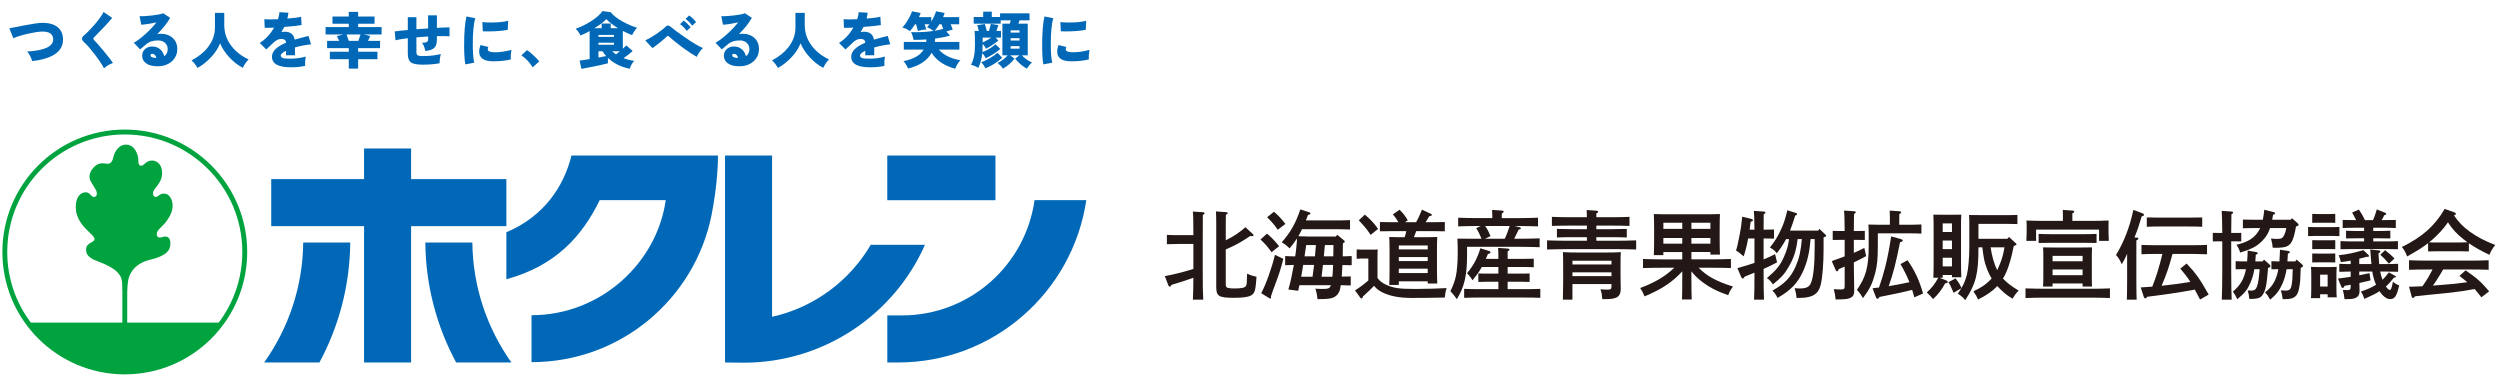 <?xml version="1.0" encoding="utf-8"?>
<!-- Generator: Adobe Illustrator 15.0.0, SVG Export Plug-In . SVG Version: 6.00 Build 0)  -->
<!DOCTYPE svg PUBLIC "-//W3C//DTD SVG 1.1//EN" "http://www.w3.org/Graphics/SVG/1.1/DTD/svg11.dtd">
<svg version="1.1" id="レイヤー_1" xmlns="http://www.w3.org/2000/svg" xmlns:xlink="http://www.w3.org/1999/xlink" x="0px"
	 y="0px" width="643.195px" height="100.438px" viewBox="0 89 643.195 100.438" enable-background="new 0 89 643.195 100.438"
	 xml:space="preserve">
<g>
	<g>
		<g>
			<polygon fill="#0068B6" points="130.117,12.797 105.521,12.797 105.521,4.887 93.378,4.887 93.378,12.797 69.41,12.797 
				69.41,24.937 93.378,24.937 93.378,60.128 105.521,60.128 105.521,24.937 130.117,24.937 			"/>
			<path fill="#0068B6" d="M131.419,60.128c-6.245-8.78-9.962-19.485-10.082-30.96h-12.141c0.093,11.139,2.965,21.706,7.953,30.96
				H131.419z"/>
			<path fill="#0068B6" d="M67.588,60.128c6.245-8.78,9.961-19.485,10.081-30.96h12.142c-0.095,11.139-2.966,21.706-7.955,30.96
				H67.588z"/>
			<path fill="#0068B6" d="M146.926,6.707c-1.959,7.973-7.116,15.719-16.809,19.811v12.125
				c12.546-3.402,19.542-11.006,24.093-20.421h17.051c-2.277,16.222-16.785,29.714-34.649,29.714v12.117
				c22.976,0,42.093-16.289,46.465-37.922c0.616-3.047,1.675-9.626,1.675-15.424H146.926L146.926,6.707z"/>
			<path fill="#0068B6" d="M191.367,60.193c20.974,0,38.985-12.662,46.817-30.438h-13.997c-5.34,9.161-14.544,16.172-25.474,18.582
				V6.707H186.57v53.422L191.367,60.193z"/>
			<rect x="228.459" y="6.707" fill="#0068B6" width="27.926" height="11.534"/>
			<path fill="#0068B6" d="M266.479,18.228c-2.355,16.819-16.797,29.758-34.264,29.758c-0.504,0-3.749,0-3.749,0v12.143
				c0,0,2.361,0,2.746,0c24.687,0,45.121-18.191,48.637-41.9L266.479,18.228L266.479,18.228z"/>
		</g>
	</g>
	<path fill="#00A33E" d="M0,31.604C0,14.15,14.148,0,31.602,0s31.602,14.15,31.602,31.604c0,17.453-14.148,31.603-31.602,31.603
		S0,49.057,0,31.604z M30.971,49.831v-8.235c0-2.949-0.239-3.441-0.938-4.367c-1.595-2.117-5.897-3.266-6.765-3.801
		c-0.989-0.611-1.657-1.131-1.657-2.452c0-1.895,2.171-1.726,2.171-2.715c0-1.309-4.844-3.465-4.844-8.267
		c0-2.675,1.308-3.8,2.575-3.8c1.198,0,1.309,1.211,2.144,1.211c0.307,0,0.737-0.138,0.737-0.977c0-1.071-1.906-2.896-1.906-4.134
		c0-1.157,0.543-2.022,1.28-2.743c1.322-1.294,2.854-0.724,3.355-0.724c1.058,0,1.341-0.924,1.545-1.782
		c0.335-1.406,1.433-3.159,3.202-3.159c2.533,0,3.229,2.908,3.229,4.009s0.222,1.432,0.723,1.432c0.865,0,1.143-1.335,2.84-1.335
		c1.1,0,2.575,0.863,2.575,3.229c0,2.841-2.351,3.897-2.351,5.178c0,0.432,0.111,0.977,0.737,0.977c0.627,0,0.864-0.852,2.157-0.852
		c1.294,0,2.173,1.518,2.173,3.118c0,2.535-2.2,4.843-3.022,5.596c-0.821,0.751-1.071,1.185-1.071,1.784
		c0,0.598,0.363,0.859,0.794,0.859c0.431,0,0.973-0.275,1.308-0.275c0.334,0,1.419,0.014,1.419,1.766
		c0,1.755-0.903,3.203-5.332,4.263c-4.426,1.057-5.372,4.204-5.549,5.176c-0.175,0.976-0.27,2.608-0.27,3.146v7.872h23.628
		c3.819-5.075,6.085-11.388,6.085-18.227c0-16.757-13.588-30.344-30.344-30.344C14.843,1.258,1.26,14.847,1.26,31.604
		c0,6.839,2.265,13.151,6.083,18.227H30.971z"/>
</g>
<g>
	<path fill="#221815" d="M307.184,43.811c0.074-1.894,0.124-3.758,0.124-5.647c-1.741,0.618-3.957,1.343-5.599,1.813
		c-0.199,0.351-0.35,0.475-0.499,0.475c-0.124,0-0.273-0.124-0.348-0.299l-0.921-2.416c1.418-0.272,2.813-0.571,4.204-0.946
		c1.072-0.272,2.116-0.597,3.161-0.92v-6.443h-3.856c-0.82,0-2.214,0.049-2.986,0.072v-2.413c0.746,0.051,2.017,0.076,2.986,0.076
		h3.856c0-1.069,0-2.141-0.023-3.21c-0.025-0.947,0-1.918-0.124-2.889l2.688,0.175c0.199,0.023,0.35,0.124,0.35,0.248
		c0,0.149-0.125,0.274-0.45,0.472c-0.024,0.872-0.024,1.645-0.024,6.423v8.161c0,3.261,0.024,5.675,0.126,7.269H307.184
		L307.184,43.811z M315.67,28.481c1.991-0.975,3.358-1.895,5.076-3.361l1.894,1.741c0.121,0.101,0.197,0.225,0.197,0.324
		c0,0.149-0.15,0.225-0.373,0.225c-0.1,0-0.252,0-0.5-0.027c-2.562,1.718-3.705,2.341-6.295,3.461v9.009
		c0,0.623,0.149,0.822,0.599,0.92c0.473,0.125,0.895,0.149,1.541,0.149c1.968,0,2.738-0.175,3.062-0.647
		c0.226-0.346,0.249-0.672,0.299-3.158c0.847,0.375,1.445,0.57,2.441,0.796c-0.25,3.509-0.422,4.181-1.318,4.751
		c-0.773,0.477-2.092,0.676-4.63,0.676c-3.758,0-4.456-0.449-4.456-2.738v-15.83c0-1.966-0.024-3.061-0.073-3.732l2.613,0.173
		c0.273,0.025,0.424,0.102,0.424,0.249c0,0.149-0.126,0.273-0.475,0.472c0,0.474-0.024,1.195-0.024,2.839L315.67,28.481
		L315.67,28.481z"/>
	<path fill="#221815" d="M326.296,26.763c1.295,1.118,2.115,1.989,3.113,3.233l-1.945,1.568c-1.145-1.568-1.639-2.139-2.859-3.286
		L326.296,26.763z M330.503,33.283c-0.748,2.938-1.021,3.732-2.662,8.113c-0.273,0.746-0.352,0.992-0.547,1.592
		c0.023,0.125,0.047,0.199,0.047,0.273c0,0.148-0.125,0.274-0.248,0.274c-0.074,0-0.199-0.103-0.322-0.175l-1.99-1.219
		c1.17-2.092,2.711-6.397,3.559-9.906L330.503,33.283z M328.089,21.112c1.195,1.046,1.844,1.743,2.961,3.139l-1.99,1.516
		c-0.945-1.344-1.42-1.916-2.738-3.233L328.089,21.112z M346.158,28.504c0.172,0.124,0.195,0.198,0.195,0.322
		c0,0.149-0.023,0.225-0.471,0.423c0,1.122-0.023,2.24-0.049,3.385c0.822-0.022,1.738-0.048,2.313-0.075v2.365
		c-0.621-0.023-1.543-0.048-2.389-0.048c-0.053,0.993-0.1,1.991-0.174,2.983c0.82,0,1.715-0.023,2.313-0.047v2.338
		c-0.672-0.024-1.67-0.051-2.563-0.075c-0.076,0.571-0.176,1.022-0.273,1.345c-0.396,1.12-1.121,1.768-2.293,2.04
		c-0.67,0.151-1.541,0.224-3.434,0.224c-0.148-1.295-0.246-1.691-0.549-2.711c0.625,0.049,1.049,0.073,1.721,0.073
		c1.615,0,1.988-0.099,2.262-0.971h-8.111c-0.102,0.524-0.223,0.995-0.322,1.444l-2.539-0.324c0.498-1.594,0.994-3.957,1.418-6.346
		c-0.771,0.025-1.592,0.049-2.24,0.073v-2.364c0.723,0.051,1.693,0.051,2.59,0.074c0.148-0.968,0.275-1.917,0.35-2.886
		c0.051-0.572,0.123-1.17,0.123-1.743c-0.547,0.847-1.166,1.669-1.916,2.564c-0.672-0.648-1.117-1.045-2.037-1.566
		c2.186-2.39,3.707-5.104,4.801-8.487l2.217,0.696c0.297,0.102,0.398,0.173,0.398,0.35c0,0.198-0.127,0.273-0.623,0.371
		c-0.203,0.498-0.375,0.972-0.549,1.42h7.938c0.996,0,2.539-0.024,3.461-0.077v2.416c-0.922-0.027-2.465-0.075-3.461-0.075h-8.936
		c-0.271,0.623-0.594,1.219-0.945,1.818c0.697,0.049,1.793,0.071,2.514,0.071h7.17l0.35-0.446L346.158,28.504z M338.044,37.884
		c0.125-1.017,0.273-2.015,0.398-3.032h-2.814c-0.174,1.019-0.322,2.039-0.52,3.032H338.044z M338.664,32.634
		c0.102-0.968,0.178-1.94,0.25-2.911h-2.512c-0.15,0.971-0.277,1.943-0.426,2.911H338.664z M343.171,37.884
		c0.098-1.017,0.146-2.015,0.174-3.032h-2.611c-0.102,1.019-0.227,2.017-0.352,3.032H343.171z M343.394,32.634
		c0.025-0.968,0.049-1.94,0.049-2.911h-2.213c-0.102,0.971-0.174,1.943-0.273,2.911H343.394z"/>
	<path fill="#221815" d="M354.781,38.21c0.625,0.845,1.219,1.295,2.268,1.767c1.891,0.849,3.311,1.069,7.414,1.069
		c2.789,0,6.176-0.099,8.162-0.222c-0.322,1.043-0.322,1.093-0.471,2.438c-3.709,0.076-5.676,0.1-8.611,0.1
		c-2.963,0-5.375-0.42-7.268-1.317c-1.02-0.476-1.742-0.997-2.391-1.817c-0.596,0.672-1.518,1.545-2.063,2.017
		c-0.178,0.147-0.449,0.397-0.771,0.722c-0.127,0.398-0.227,0.549-0.375,0.549c-0.127,0-0.25-0.102-0.352-0.227l-1.344-1.865
		c1.32-0.846,2.316-1.593,3.436-2.563v-5.676h-0.672c-0.646,0-1.742,0.025-2.336,0.078v-2.417c0.57,0.051,1.617,0.051,2.336,0.051
		h0.797c1.297,0,1.742,0,2.289-0.051c-0.023,0.448-0.049,0.92-0.049,2.215V38.21L354.781,38.21z M351.525,21.861
		c1.563,1.343,2.359,2.213,3.406,3.684l-1.918,1.541c-1.145-1.667-1.416-1.991-3.059-3.757L351.525,21.861z M364.787,26.115
		c-0.199,0.522-0.371,1.047-0.596,1.568h3.904c0.848,0,1.443-0.026,2.115-0.05c-0.074,0.92-0.074,1.917-0.074,3.957v3.684
		c0,1.967,0.025,3.437,0.074,4.381h-2.461v-0.571h-7.467V40h-2.465c0.049-0.994,0.074-2.461,0.074-4.381V31.59
		c0-1.492-0.025-3.162-0.074-3.957c0.672,0.023,1.268,0.05,2.113,0.05h1.867c0.174-0.521,0.297-1.046,0.422-1.568h-3.334
		c-1.045,0-2.438,0.025-3.48,0.049v-2.389c0.967,0.024,2.387,0.052,3.48,0.052h1.297c-0.523-0.873-0.975-1.52-1.443-2.019
		l1.74-1.219c1.047,1.069,1.516,1.669,2.115,2.739l-0.721,0.498h2.861c0.496-0.848,0.844-1.593,1.516-3.237l2.34,1.069
		c0.127,0.053,0.227,0.177,0.227,0.274c0,0.176-0.199,0.273-0.672,0.325l-0.945,1.568h1.469c0.992,0,2.611-0.027,3.482-0.052v2.389
		c-0.922-0.023-2.537-0.049-3.482-0.049h-3.883V26.115z M367.75,30.843v-1.021h-7.467v1.021H367.75z M360.283,33.855h7.467v-1.047
		h-7.467V33.855z M360.283,36.939h7.467v-1.117h-7.467V36.939z"/>
	<path fill="#221815" d="M391.5,25.12c0.15,0.051,0.273,0.147,0.273,0.271c0,0.177-0.051,0.202-0.57,0.352
		c-0.625,1.27-0.896,1.842-1.146,2.339h1.617c1.545,0,3.66-0.051,4.955-0.1v2.289c-1.295-0.049-3.535-0.102-4.955-0.102h-13.785
		v2.168c0,5.177-0.672,8.14-2.639,11.347c-0.695-0.994-0.92-1.268-1.67-2.063c0.725-1.396,1.123-2.514,1.445-4.01
		c0.25-1.166,0.445-3.532,0.445-5.475v-1.89c0-0.772-0.047-1.743-0.072-2.193c0.846,0.027,1.668,0.027,2.734,0.027h3.488
		c-0.424-1.044-0.799-1.817-1.373-2.714l1.146-0.572h-0.844c-1.371,0-3.609,0.051-4.955,0.101v-2.239
		c1.295,0.049,3.533,0.097,4.955,0.097h3.855v-0.52c0-0.672-0.025-1.246-0.053-1.594l2.539,0.175
		c0.301,0.023,0.449,0.099,0.449,0.248s-0.123,0.299-0.473,0.499c-0.025,0.173-0.025,0.472-0.025,0.672v0.52h4.381
		c1.568,0,3.707-0.048,4.979-0.097v2.239c-1.318-0.05-3.434-0.101-4.979-0.101h-1.047L391.5,25.12z M385.976,39.18h-2.715
		c-0.719,0-1.766,0.024-2.461,0.053v-2.191c0.695,0.048,1.742,0.048,2.461,0.048h2.715v-1.713h-4.281
		c-0.646,1.22-1.268,2.037-2.389,3.431c-0.475-0.744-0.549-0.846-1.418-1.84c1.717-2.042,2.688-3.908,3.434-6.422l2.166,0.671
		c0.273,0.076,0.445,0.251,0.445,0.398c0,0.177-0.125,0.273-0.422,0.35l-0.225,0.05c-0.197,0.474-0.398,0.896-0.572,1.27h3.262
		c0-1.419-0.025-2.239-0.074-2.84l2.514,0.177c0.273,0.025,0.422,0.125,0.422,0.251c0,0.147-0.125,0.297-0.471,0.495v1.917h3.758
		c0.971,0,2.24-0.022,2.984-0.052v2.215c-0.77-0.049-2.166-0.07-2.984-0.07h-3.758v1.713h3.211c0.719,0,1.766,0,2.461-0.048v2.19
		c-0.695-0.026-1.742-0.053-2.461-0.053h-3.211v1.92h4.477c1.148,0,2.891-0.027,3.959-0.078v2.317
		c-1.068-0.053-2.811-0.075-3.959-0.075h-11.744c-1.27,0-2.912,0.022-3.959,0.075v-2.317c1.047,0.051,2.689,0.078,3.959,0.078h4.879
		v-1.92H385.976z M382.566,24.795c0.57,0.798,1.021,1.694,1.395,2.614l-1.443,0.672h5.102c0.521-1.069,0.896-2.166,1.271-3.286
		H382.566z"/>
	<path fill="#221815" d="M408.81,27.683h-3.758c-1.291,0-2.938,0.025-3.98,0.074v-2.213c1.043,0.023,2.689,0.072,3.98,0.072h3.758
		v-0.92h-4.578c-1.221,0-3.383,0.022-4.453,0.075V22.43c1.02,0.049,3.188,0.102,4.453,0.102h4.578c0-0.798-0.025-1.122-0.051-1.867
		l2.516,0.173c0.297,0.024,0.449,0.101,0.449,0.25s-0.127,0.297-0.477,0.499v0.945h4.107c1.369,0,3.359-0.053,4.453-0.102v2.341
		c-1.166-0.053-3.135-0.075-4.453-0.075h-4.107v0.92h3.908c1.146,0,2.887-0.049,3.957-0.072v2.213
		c-1.07-0.049-2.811-0.074-3.957-0.074h-3.908v0.922h5.326c1.568,0,3.684-0.052,4.953-0.101v2.366
		c-1.32-0.053-3.432-0.102-4.953-0.102h-13.092c-1.367,0-3.607,0.049-4.949,0.102v-2.366c1.293,0.049,3.535,0.101,4.949,0.101h5.328
		V27.683L408.81,27.683z M405.076,43.811h-2.463c0.025-0.972,0.074-3.287,0.074-4.854v-2.564c0-3.508-0.025-4.082-0.074-4.852
		c0.971,0.072,2.414,0.098,3.732,0.098h7.541c1.295,0,2.713-0.025,3.686-0.098c-0.051,0.646-0.076,1.171-0.076,3.904v2.094
		c0,0.521,0.025,1.068,0.025,1.988c0,0.647,0.023,0.996,0.023,1.27c0,1.521-0.346,2.166-1.367,2.564
		c-0.674,0.25-1.443,0.322-3.385,0.322c-0.102-1.22-0.152-1.494-0.475-2.563c0.721,0.073,1.117,0.103,1.719,0.103
		c0.994,0,1.117-0.103,1.117-1.048v-0.397h-10.078V43.811L405.076,43.811z M415.156,33.754h-10.08v0.973h10.08V33.754z
		 M405.076,37.736h10.08v-0.969h-10.08V37.736z"/>
	<path fill="#221815" d="M435.783,38.656c0,2.293,0.025,3.984,0.076,5.104h-2.516c0.049-1.119,0.076-2.811,0.076-5.104v-2.163
		c-2.566,2.813-5.328,4.629-9.73,6.471c-0.572-1.294-0.598-1.343-1.146-2.166c3.783-1.394,6.471-2.983,8.811-5.228h-3.109
		c-1.369,0-3.611,0.025-4.955,0.076v-2.338c1.271,0.049,3.537,0.098,4.955,0.098h5.178v-1.891h-4.881v0.795h-2.465
		c0.053-0.994,0.078-2.438,0.078-4.354v-2.293c0-1.492-0.025-3.157-0.078-3.953c0.672,0.023,1.271,0.049,2.117,0.049h12.844
		c0.869,0,1.467-0.025,2.115-0.049c-0.051,0.821-0.078,1.492-0.078,3.953v2.168c0,1.967,0.027,3.436,0.078,4.355h-2.465v-0.673
		h-4.904v1.892h5.254c1.566,0,3.684-0.051,4.949-0.1v2.34c-1.318-0.051-3.434-0.076-4.949-0.076h-3.387
		c2.168,2.217,4.68,3.535,8.859,4.854c-0.57,0.771-0.896,1.319-1.219,2.237c-2.963-1.042-4.654-1.915-6.471-3.259
		c-1.244-0.92-2.166-1.793-3.039-2.912v2.166H435.783z M428.541,23.952v1.593h4.881v-1.593H428.541z M428.541,27.881v1.47h4.881
		v-1.47H428.541z M435.783,25.544h4.904v-1.593h-4.904V25.544z M435.783,29.351h4.904v-1.47h-4.904V29.351z"/>
	<path fill="#221815" d="M454.406,36.542c0,3.261,0.023,5.675,0.1,7.269h-2.564c0.076-1.567,0.102-3.906,0.102-6.967
		c-1.518,0.596-1.67,0.672-2.514,1.018c-0.227,0.351-0.352,0.5-0.521,0.5c-0.127,0-0.275-0.149-0.35-0.324l-1.021-2.363
		c1.742-0.499,3.162-0.922,4.404-1.344v-6.323h-1.617c-0.324,1.743-0.723,3.312-1.17,4.63c-1.195-1.022-1.27-1.094-1.967-1.493
		c0.225-0.722,0.375-1.169,0.922-4.006c0.35-1.816,0.396-2.143,0.672-4.753l2.34,0.57c0.273,0.075,0.424,0.175,0.424,0.35
		c0,0.175-0.076,0.223-0.6,0.448c-0.074,0.671-0.146,1.343-0.246,1.991h1.242c-0.023-2.614-0.074-4.257-0.148-4.854l2.613,0.175
		c0.223,0.025,0.371,0.124,0.371,0.251c0,0.147-0.123,0.273-0.445,0.47c-0.025,0.724-0.025,0.848-0.025,3.959h0.225
		c0.725,0,1.768-0.025,2.465-0.051v2.362c-0.697-0.023-1.74-0.049-2.465-0.049h-0.225v5.427c0.994-0.396,1.939-0.846,2.963-1.368
		l0.52,2.116c-1.342,0.721-2.287,1.168-3.482,1.689V36.542L454.406,36.542z M468.814,25.544l1.494,1.417
		c0.176,0.147,0.225,0.224,0.225,0.324c0,0.173-0.127,0.273-0.424,0.371l-0.227,0.075v2.888c0,3.857-0.273,7.365-0.721,9.283
		c-0.475,1.938-1.443,2.885-3.334,3.259c-0.57,0.124-0.971,0.149-1.594,0.177c-0.123,0-0.396,0.023-0.646,0.023
		c-0.225,0-0.447,0-0.646,0.025c-0.104-0.923-0.25-1.595-0.523-2.539c0.324,0.024,1.07,0.073,1.246,0.073
		c1.666,0,2.438-0.321,2.885-1.243c0.699-1.42,1.047-4.755,1.047-9.783V28.18h-1.072c-0.271,3.56-0.844,5.949-1.988,8.438
		c-1.369,2.961-3.236,4.901-6.545,6.743c-0.398-0.87-0.648-1.219-1.32-1.891c3.186-1.768,4.754-3.385,6.023-6.271
		c0.871-2.018,1.295-3.732,1.592-7.019h-1.096c-0.396,3.16-1.021,4.979-2.363,7.243c-1.145,1.914-1.742,2.587-4.029,4.454
		c-0.547-0.871-0.873-1.195-1.545-1.618c2.488-2.141,3.459-3.335,4.404-5.499c0.771-1.742,1.096-2.839,1.318-4.58h-0.771
		c-0.672,1.295-1.494,2.514-2.414,3.658c-0.475-0.671-0.922-1.046-1.768-1.492c1.221-1.494,1.941-2.638,2.863-4.629
		c0.744-1.594,1.094-2.688,1.641-4.979l2.189,0.672c0.227,0.075,0.326,0.177,0.326,0.301c0,0.173-0.15,0.297-0.475,0.397
		c-0.447,1.468-0.895,2.737-1.346,3.882h7.27L468.814,25.544z"/>
	<path fill="#221815" d="M475.318,28.38h-1.096c-0.674,0-1.471,0-1.99,0.023v-2.339c0.471,0,1.615,0.027,1.99,0.027h1.096
		c-0.025-2.865-0.076-4.654-0.178-5.277l2.666,0.173c0.223,0.024,0.369,0.124,0.369,0.25c0,0.147-0.123,0.271-0.445,0.474
		c-0.023,0.745-0.023,0.845-0.047,4.381h0.869c0.324,0,1.168,0,1.965-0.027v2.339c-0.521-0.023-1.318-0.023-1.965-0.023h-0.869
		v3.359c0.795-0.348,1.641-0.722,2.709-1.297l0.475,2.116c-1.146,0.623-2.166,1.146-3.184,1.646v0.672
		c0,1.268,0.023,2.488,0.072,4.902c0,0.494,0.025,1.318,0.025,1.664c0,1.021-0.225,1.498-0.824,1.818
		c-0.717,0.398-1.342,0.475-3.98,0.498c-0.1-1.021-0.197-1.617-0.471-2.662c0.82,0.072,1.342,0.072,1.766,0.072
		c0.945,0,1.047-0.1,1.047-1.02v-4.877c-0.477,0.222-0.973,0.422-1.521,0.646l-0.123,0.272c-0.098,0.199-0.176,0.3-0.322,0.3
		c-0.148,0-0.275-0.101-0.35-0.3l-1.02-2.338c0.619-0.226,0.672-0.25,3.336-1.222V28.38L475.318,28.38z M491.667,24.471
		c1.023,0,2.49-0.025,3.461-0.073v2.365c-0.846-0.052-2.465-0.075-3.461-0.075h-7.791v3.334c0,3.237-0.172,5.027-0.719,7.093
		c-0.695,2.564-1.422,4.056-3.113,6.296c-0.594-0.994-0.869-1.367-1.564-2.14c2.287-3.186,3.033-5.975,3.033-11.173v-3.461
		c0-0.771-0.023-1.741-0.072-2.215c0.797,0.023,1.615,0.049,2.736,0.049h2.814v-2.064c0-0.672-0.025-1.246-0.053-1.592l2.488,0.173
		c0.297,0.024,0.475,0.101,0.475,0.25c0,0.147-0.123,0.297-0.475,0.497l-0.023,2.736H491.667z M489.701,28.131
		c0.398,0.1,0.6,0.249,0.6,0.422c0,0.199-0.076,0.25-0.699,0.45c-1.096,5.522-1.688,7.812-2.906,11.323
		c1.789-0.301,3.555-0.623,5.348-1.021c-0.67-1.617-1.42-3.187-2.316-4.68l1.818-0.995c1.865,2.663,3.063,5.228,4.006,8.586
		l-2.24,0.998c-0.172-0.647-0.369-1.271-0.57-1.92c-2.039,0.524-5.129,1.171-8.438,1.817c-0.197,0.349-0.348,0.473-0.496,0.473
		c-0.125,0-0.299-0.124-0.375-0.299l-0.922-2.412c0.549-0.049,1.121-0.126,1.67-0.198c0.596-1.718,1.145-3.462,1.594-5.252
		c0.672-2.614,1.143-5.277,1.541-7.939L489.701,28.131z"/>
	<path fill="#221815" d="M500.613,38.163h-0.85l1.844,0.72c0.174,0.075,0.301,0.225,0.301,0.374c0,0.196-0.15,0.272-0.648,0.322
		c-0.922,1.692-1.818,2.862-3.137,4.082c-0.521-0.647-0.869-1.021-1.617-1.718c1.271-1.146,2.039-2.115,2.961-3.78h-1.268
		c0.049-0.998,0.074-2.442,0.074-4.356v-7.988c0-1.496-0.025-3.161-0.074-3.957c0.471,0.023,0.893,0.023,1.467,0.023h4.281
		c0.594,0,0.998,0,1.469-0.023c-0.076,0.845-0.076,1.865-0.076,3.957v7.84c0,1.989,0.027,3.431,0.076,4.378H503v-0.598h-2.387
		V38.163z M503,26.34v-2.217h-2.387v2.217H503z M500.613,30.769H503v-2.216h-2.387V30.769z M500.613,35.223H503v-2.236h-2.387
		V35.223z M517.736,27.633l1.615,1.492c0.248,0.226,0.299,0.275,0.299,0.373c0,0.201,0,0.225-0.695,0.475
		c-0.299,1.442-0.598,2.859-1.047,4.28c-0.422,1.419-0.945,2.835-1.74,4.106c0.969,1.043,2.262,2.037,4.057,3.111
		c-0.748,0.77-0.945,1.041-1.568,2.088c-1.492-0.92-1.842-1.193-3.113-2.39c-0.297-0.272-0.57-0.569-0.844-0.869
		c-1.271,1.368-2.863,2.438-4.977,3.483c-0.275-0.747-0.572-1.244-1.172-2.115c2.166-1.118,2.539-1.368,3.51-2.191
		c0.447-0.371,0.848-0.744,1.193-1.144c-0.545-0.871-0.994-1.817-1.367-2.911c-0.521-1.469-0.672-2.164-1.045-5.128h-0.998
		c0,6.869-0.645,9.384-3.408,13.64c-0.619-0.748-1.02-1.096-1.916-1.668c0.35-0.496,0.646-0.973,0.92-1.418l-2.016,1.194
		c-0.818-1.892-0.869-2.017-1.32-2.737l1.818-0.996c0.375,0.473,0.746,0.971,1.047,1.492c0.174,0.324,0.322,0.674,0.494,0.995
		c0.701-1.194,1.098-2.265,1.42-3.532c0.35-1.443,0.6-4.307,0.6-7.344v-5.772c0-0.772-0.025-1.742-0.074-2.191
		c0.795,0.027,1.615,0.027,2.736,0.027h7.266c0.75,0,1.691,0,2.49-0.052v2.365c-0.648-0.025-1.768-0.048-2.49-0.048h-7.564v3.856
		h7.441L517.736,27.633z M512.98,30.295c0.322,2.016,0.771,4.057,1.719,5.898c0.225-0.475,0.447-0.996,0.67-1.568
		c0.6-1.467,0.896-2.562,1.195-4.33H512.98z"/>
	<path fill="#221815" d="M543.777,43.387c-1.318-0.049-3.436-0.102-4.953-0.102h-11.896c-1.367,0-3.605,0.053-4.951,0.102v-2.49
		c1.295,0.053,3.533,0.102,4.951,0.102h11.896c1.568,0,3.686-0.025,4.953-0.102V43.387z M531.634,22.234
		c0-0.672,0-1.222-0.027-1.594l2.488,0.175c0.299,0.023,0.477,0.099,0.477,0.248s-0.15,0.299-0.5,0.499v1.916h4.43
		c1.719,0,3.658-0.025,4.928-0.102c-0.023,0.896-0.023,1.37-0.023,1.918v1.168c0,0.623,0.023,1.37,0.074,2.166h-2.514v-2.911
		h-16.252v2.911h-2.514c0.051-0.796,0.076-1.543,0.076-2.166v-1.168c0-0.548,0-1.021-0.051-1.918
		c1.293,0.076,3.234,0.102,4.951,0.102h4.457V22.234L531.634,22.234z M540.318,29.176c-0.92-0.023-2.516-0.051-3.484-0.051h-7.986
		c-1.047,0-2.441,0.027-3.486,0.051v-2.341c0.971,0.052,2.389,0.075,3.486,0.075h7.986c1.02,0,2.639-0.023,3.484-0.075V29.176z
		 M528.97,40.425h-2.465c0.049-0.598,0.076-1.419,0.076-2.638V32.51c0-0.796-0.027-1.741-0.076-2.188
		c0.873,0.023,1.645,0.023,2.762,0.023h7.146c1.117,0,1.865,0,2.734-0.023c-0.023,0.446-0.049,1.392-0.049,2.188v5.326
		c0,1.17,0,2.018,0.049,2.589h-2.439v-0.796h-7.738V40.425L528.97,40.425z M536.708,33.904V32.51h-7.738v1.395H536.708z
		 M528.97,37.491h7.738V36.02h-7.738V37.491z"/>
	<path fill="#221815" d="M548.191,31.988c-0.422,0.971-0.746,1.618-1.365,2.687c-0.576-1.241-0.826-1.64-1.498-2.389
		c2.094-3.482,3.488-7.091,4.48-11.646l2.391,0.895c0.223,0.076,0.35,0.226,0.35,0.375c0,0.199-0.076,0.248-0.6,0.421
		c-0.695,2.389-1.045,3.412-1.865,5.427l0.598,0.023c0.25,0,0.424,0.126,0.424,0.25c0,0.177-0.148,0.297-0.523,0.499v10.18
		c0,2.239,0.025,4.006,0.078,5.101h-2.543c0.053-1.119,0.076-2.813,0.076-5.101v-6.722H548.191z M567.031,43.785
		c-0.547-1.021-0.969-1.867-1.365-2.563c-4.605,0.844-8.041,1.317-12.273,1.842c-0.225,0.297-0.371,0.424-0.52,0.424
		c-0.125,0-0.275-0.127-0.348-0.326l-0.824-2.514c1.047-0.073,2.043-0.125,2.988-0.197c0.471-1.194,0.895-2.391,1.295-3.607
		c0.494-1.595,0.922-3.213,1.318-4.83h-1.918c-1.047,0-2.438,0.023-3.482,0.076v-2.415c0.971,0.049,2.389,0.074,3.482,0.074h9.98
		c0.994,0,2.611-0.025,3.457-0.074v2.415c-0.922-0.025-2.514-0.076-3.457-0.076h-5.451c-0.375,1.394-0.771,2.787-1.244,4.181
		c-0.473,1.367-0.996,2.711-1.568,4.031c2.488-0.248,4.951-0.597,7.416-0.994c-0.746-1.195-1.395-2.019-2.588-3.436l1.617-1.318
		c2.291,2.391,3.461,4.006,5.701,8.014L567.031,43.785z M567.578,24.994c-0.92-0.049-2.512-0.072-3.482-0.072h-7.344
		c-1.043,0-2.438,0.023-3.482,0.072v-2.413c0.971,0.023,2.391,0.051,3.482,0.051h7.344c1.02,0,2.641-0.027,3.482-0.051V24.994z"/>
	<path fill="#221815" d="M575.054,36.542c0,3.261,0.051,5.675,0.127,7.269h-2.563c0.072-1.619,0.123-4.057,0.123-7.269v-7.789
		h-0.947c-0.471,0-1.119,0-1.492,0.025v-2.216c0.324,0.024,1.096,0.024,1.492,0.024h0.947c-0.027-3.108-0.074-5.024-0.15-5.698
		l2.59,0.175c0.225,0.025,0.373,0.124,0.373,0.251c0,0.147-0.123,0.273-0.449,0.47c-0.023,0.772-0.023,0.873-0.049,4.803h1.096
		c0.396,0,1.121,0.027,1.49-0.024v2.216c-0.369-0.025-1.018-0.025-1.49-0.025h-1.096v7.788H575.054z M581.029,35.945
		c-0.227,1.393-0.572,2.515-1.096,3.685c-0.725,1.642-1.344,2.414-3.311,4.08c-0.521-1.095-0.646-1.319-1.146-1.965
		c1.891-1.618,2.889-3.185,3.387-5.8h-1.17c-0.326,0-1.094,0.025-1.492,0.025v-2.093c0.371,0.024,1.018,0.054,1.492,0.054h1.467
		c0.074-0.826,0.125-1.744,0.15-2.79l2.189,0.373c0.248,0.05,0.398,0.151,0.398,0.301c0,0.172-0.076,0.248-0.498,0.397
		c-0.023,0.619-0.076,1.193-0.125,1.719h1.867l0.371-0.451l1.418,1.246c0.15,0.125,0.25,0.297,0.25,0.446
		c0,0.202-0.174,0.322-0.621,0.446c-0.301,3.833-0.521,5.229-1.021,6.273c-0.695,1.469-1.27,1.719-3.807,1.741
		c-0.102-0.973-0.15-1.219-0.426-2.19c0.373,0.027,0.822,0.027,0.998,0.027c1.316,0,1.717-0.947,2.09-5.525H581.029L581.029,35.945z
		 M590.734,22.781l1.49,1.32c0.102,0.097,0.227,0.297,0.227,0.345c0,0.202-0.172,0.35-0.672,0.476
		c-0.35,2.091-0.771,3.507-1.27,4.204c-0.697,0.996-1.566,1.295-4.031,1.295c-0.148,0-0.396,0-0.721-0.025
		c-0.078-0.87-0.078-0.945-0.426-2.364c0.797,0.076,1.145,0.101,1.568,0.101c1.146,0,1.521-0.225,1.891-1.146
		c0.227-0.495,0.275-0.645,0.475-1.665h-4.182c-0.447,1.368-1.043,2.313-1.988,3.285c-1.373,1.417-2.764,2.164-5.729,3.034
		c-0.223-0.745-0.57-1.47-0.969-1.991c2.611-0.645,3.98-1.392,5.127-2.737c0.422-0.496,0.744-0.995,1.02-1.591h-1.494
		c-0.82,0-2.211,0.022-2.984,0.048v-2.239c0.746,0.027,2.018,0.05,2.984,0.05h2.164c0.178-0.848,0.277-1.717,0.375-2.589
		l2.365,0.598c0.324,0.074,0.422,0.149,0.422,0.299c0,0.173-0.098,0.274-0.521,0.424c-0.072,0.448-0.148,0.871-0.223,1.269h4.777
		L590.734,22.781z M591.953,33.48l1.443,1.271c0.125,0.101,0.174,0.226,0.174,0.351c0,0.223-0.148,0.346-0.572,0.471
		c-0.123,3.412-0.123,3.436-0.273,4.455c-0.248,1.793-0.623,2.637-1.367,3.136c-0.672,0.423-1.17,0.499-3.014,0.522
		c-0.146-1.145-0.172-1.269-0.496-2.265c1.043,0.052,1.119,0.052,1.369,0.052c0.92,0,1.293-0.426,1.469-1.645
		c0.148-1.021,0.176-1.172,0.25-3.883h-1.594c-0.225,1.443-0.549,2.539-1.07,3.759c-0.797,1.793-1.566,2.786-3.16,4.106
		c-0.648-1.147-0.746-1.244-1.344-1.867c1.492-1.17,2.289-2.239,2.912-3.934c0.223-0.646,0.422-1.291,0.547-2.064h-0.301
		c-0.297,0-1.143,0.025-1.492,0.025v-2.093c0.373,0.024,1.021,0.054,1.492,0.054h0.574c0.074-0.998,0.125-2.018,0.148-3.014
		l2.141,0.322c0.25,0.051,0.398,0.151,0.398,0.301c0,0.173-0.102,0.249-0.5,0.398c-0.023,0.745-0.072,1.392-0.125,1.991h2.02
		L591.953,33.48z"/>
	<path fill="#221815" d="M602.974,27.41c-0.521-0.027-1.316-0.051-1.992-0.051h-4.104c-0.676,0-1.473,0.023-1.992,0.051v-2.364
		c0.547,0.023,1.439,0.049,1.992,0.049h4.104c0.551,0,1.443-0.025,1.992-0.049V27.41z M597.996,43.411h-2.363
		c0.049-0.571,0.074-1.419,0.074-2.638V37.54c0-0.772-0.025-1.743-0.074-2.19c0.57,0.026,1.094,0.049,1.816,0.049h3.037
		c0.721,0,1.24-0.021,1.789-0.049c-0.049,0.447-0.072,1.418-0.072,2.19v3.084c0,1.17,0.023,2.017,0.072,2.591h-2.338v-0.798h-1.941
		V43.411L597.996,43.411z M600.41,23.952h-2.961l-1.492,0.024v-2.317c0.369,0.025,1.018,0.053,1.492,0.053h2.961
		c0.475,0,1.123-0.027,1.492-0.053v2.317L600.41,23.952z M601.902,30.769c-0.396-0.024-1.02-0.024-1.492-0.024h-2.961
		c-0.449,0-1.096,0-1.492,0.024v-2.315c0.369,0.027,1.018,0.027,1.492,0.027h2.961c0.475,0,1.123,0,1.492-0.027V30.769z
		 M601.902,34.205c-0.369-0.025-1.02-0.025-1.492-0.025h-2.961c-0.475,0-1.123,0-1.492,0.025v-2.317
		c0.369,0.027,1.018,0.027,1.492,0.027h2.961c0.475,0,1.123,0,1.492-0.027V34.205z M599.939,37.365h-1.943v3.061h1.943V37.365z
		 M611.236,34.625c-0.051-0.322-0.076-0.693-0.1-1.117c-0.102-1.521-0.148-2.168-0.197-2.638l2.188,0.221
		c0.273,0.027,0.424,0.124,0.424,0.274c0,0.176-0.148,0.323-0.5,0.498c0.027,0.35,0.027,0.696,0.152,2.215
		c0.023,0.175,0.023,0.375,0.051,0.547h1.393c0.996,0,2.613-0.021,3.484-0.075v2.067c-0.92-0.023-2.539-0.076-3.484-0.076h-1.145
		c0.123,0.725,0.322,1.443,0.596,2.141c0.574-0.572,1.121-1.191,1.645-1.914l1.541,0.844c0.178,0.101,0.273,0.177,0.273,0.272
		c0,0.151-0.146,0.226-0.521,0.251c-0.846,1.069-1.393,1.692-2.064,2.264c0.398,0.574,0.748,0.896,1.021,0.896
		c0.297,0,0.521-0.569,0.797-2.114c0.596,0.475,0.971,0.697,1.615,0.973c-0.074,0.299-0.148,0.547-0.176,0.695
		c-0.521,2.115-1.068,2.813-2.164,2.813c-0.92,0-1.914-0.772-2.734-2.04c-1.047,0.672-1.443,0.893-3.908,1.99
		c-0.35-0.996-0.449-1.223-0.922-1.895c1.592-0.521,2.861-1.068,3.934-1.766c-0.477-1.069-0.799-2.24-0.973-3.41h-3.361v0.973
		c0.748-0.148,1.617-0.324,2.639-0.548l0.273,1.867c-0.994,0.249-1.914,0.472-2.887,0.672c0,0.322,0,0.696,0.023,1.095
		c0.027,0.322,0.027,0.694,0.027,0.844c0,1.172-0.35,1.646-1.246,1.992c-0.521,0.199-1.096,0.248-2.639,0.248
		c-0.125-1.021-0.197-1.441-0.422-2.39c0.473,0.024,0.871,0.054,1.17,0.054c0.695,0,0.844-0.178,0.844-1.047v-0.35
		c-0.494,0.102-1.018,0.175-1.563,0.273c-0.227,0.473-0.303,0.547-0.477,0.547c-0.146,0-0.297-0.098-0.35-0.222l-0.895-2.19
		c1.293-0.149,2.289-0.299,3.281-0.448v-1.37c-0.943,0-2.088,0.027-2.936,0.076V34.55c0.797,0.054,1.941,0.075,2.936,0.075v-0.896
		c-0.818,0.149-1.664,0.273-2.535,0.375c-0.148-0.672-0.348-1.295-0.549-1.767c2.365-0.273,3.834-0.574,6.371-1.319l1.271,1.218
		c0.123,0.127,0.172,0.199,0.172,0.3c0,0.177-0.1,0.226-0.695,0.226c-0.625,0.172-1.246,0.346-1.818,0.471v1.395h3.139V34.625z
		 M611.708,26.092h0.945c0.996,0,2.613-0.027,3.457-0.078v1.991c-0.893-0.023-2.508-0.048-3.457-0.048h-0.945v0.82h2.91
		c0.998,0,2.615-0.025,3.461-0.075v2.09c-0.896-0.023-2.516-0.048-3.461-0.048h-7.887c-1.07,0-2.467,0.024-3.484,0.048v-2.09
		c0.945,0.05,2.361,0.075,3.484,0.075h2.613v-0.82h-1.197c-1.041,0-2.438,0.024-3.459,0.048v-1.991
		c0.947,0.051,2.363,0.078,3.459,0.078h1.197v-0.849h-2.066c-1.047,0-2.439,0.023-3.459,0.076v-2.093
		c1.143,0.025,2.289,0.049,3.459,0.049c-0.322-0.672-0.646-1.318-1.021-1.962l1.74-0.772c0.6,0.869,1.123,1.766,1.568,2.734h2.066
		c0.273-0.596,0.4-0.893,0.523-1.291c0.396-1.219,0.422-1.294,0.473-1.469l2.139,0.846c0.199,0.076,0.301,0.2,0.301,0.322
		c0,0.124,0,0.151-0.498,0.324c-0.227,0.448-0.273,0.499-0.672,1.268h0.174c0.996,0,2.613-0.023,3.459-0.049v2.093
		c-0.896-0.053-2.514-0.076-3.459-0.076h-2.365v0.849H611.708z M614.769,31.043c0.949,0.72,1.771,1.443,2.416,2.164l-1.443,1.318
		c-0.896-1.07-1.32-1.518-2.215-2.313L614.769,31.043z"/>
	<path fill="#221815" d="M636.375,31.366c-0.721-0.025-1.766-0.049-2.49-0.049h-5.547c-0.725,0-1.768,0.023-2.49,0.049v-2.142
		c-1.295,1.023-2.686,1.895-5.4,3.436c-0.422-1.095-0.748-1.692-1.367-2.438c5.326-2.638,8.486-5.45,11.051-9.83l2.412,0.846
		c0.326,0.099,0.473,0.248,0.473,0.421c0,0.177-0.098,0.251-0.496,0.398c1.242,1.793,2.363,2.937,4.105,4.207
		c1.865,1.344,3.809,2.364,6.57,3.436c-0.748,0.92-1.045,1.442-1.518,2.536c-2.141-1.021-3.836-1.965-5.303-2.986V31.366
		L636.375,31.366z M639.607,43.214c-0.57-0.724-1.117-1.444-1.74-2.144c-2.414,0.449-3.955,0.674-7.092,1.021
		c-0.92,0.1-1.146,0.124-4.979,0.499c-1.219,0.124-1.494,0.147-3.336,0.351c-0.197,0.297-0.373,0.445-0.523,0.445
		c-0.125,0-0.273-0.173-0.32-0.322l-0.695-2.613h0.795c0.896,0,1.768-0.076,2.664-0.102c0.547-0.771,1.094-1.568,1.568-2.39
		c0.369-0.646,0.695-1.295,1.041-1.94h-1.617c-1.219,0-3.383,0.026-4.451,0.076V33.63c1.018,0.05,3.186,0.099,4.451,0.099h11.648
		c1.367,0,3.334-0.049,4.457-0.099v2.466c-1.172-0.05-3.139-0.076-4.457-0.076h-7.293c-0.223,0.373-0.396,0.699-0.547,0.946
		c-0.969,1.565-1.395,2.267-2.092,3.21l1.943-0.148c2.984-0.225,4.902-0.426,6.941-0.723c-0.646-0.572-1.344-1.07-2.039-1.617
		l1.594-1.442c3.008,2.09,3.855,2.838,6.072,5.399L639.607,43.214z M633.884,29.051c0.725,0,1.42-0.024,2.143-0.048
		c-0.398-0.273-0.771-0.575-1.119-0.849c-1.619-1.294-2.688-2.412-3.936-4.305c-1.117,1.619-2.336,2.962-3.955,4.406
		c-0.301,0.273-0.598,0.521-0.895,0.747c0.744,0.048,1.469,0.048,2.215,0.048h5.547V29.051z"/>
</g>
<g>
	<path fill="#231815" d="M306.907,166.1c0.074-1.891,0.123-3.751,0.123-5.636c-1.734,0.62-3.946,1.34-5.578,1.811
		c-0.198,0.351-0.35,0.474-0.494,0.474c-0.13,0-0.274-0.123-0.352-0.299l-0.919-2.408c1.416-0.271,2.808-0.569,4.194-0.94
		c1.071-0.274,2.11-0.598,3.149-0.916v-6.424h-3.842c-0.818,0-2.207,0.049-2.977,0.072v-2.406c0.747,0.048,2.008,0.072,2.977,0.072
		h3.842c0-1.065,0-2.133-0.021-3.196c-0.028-0.943,0-1.91-0.125-2.875l2.68,0.168c0.194,0.026,0.347,0.127,0.347,0.25
		c0,0.149-0.125,0.271-0.448,0.47c-0.024,0.87-0.024,1.639-0.024,6.4v8.138c0,3.246,0.024,5.656,0.126,7.246H306.907z
		 M315.362,150.816c1.989-0.965,3.352-1.887,5.063-3.35l1.885,1.735c0.128,0.1,0.198,0.225,0.198,0.323
		c0,0.151-0.149,0.226-0.373,0.226c-0.098,0-0.246,0-0.493-0.027c-2.554,1.712-3.698,2.333-6.28,3.448v8.979
		c0,0.622,0.151,0.817,0.6,0.923c0.471,0.118,0.896,0.144,1.535,0.144c1.961,0,2.729-0.17,3.054-0.644
		c0.223-0.348,0.248-0.67,0.302-3.149c0.839,0.373,1.433,0.568,2.425,0.788c-0.248,3.5-0.422,4.173-1.314,4.743
		c-0.768,0.47-2.084,0.668-4.612,0.668c-3.746,0-4.438-0.446-4.438-2.728v-15.773c0-1.96-0.027-3.05-0.077-3.725l2.605,0.18
		c0.275,0.019,0.42,0.098,0.42,0.243c0,0.149-0.122,0.275-0.473,0.471c0,0.471-0.027,1.193-0.027,2.831V150.816z"/>
	<path fill="#231815" d="M325.98,149.104c1.291,1.122,2.108,1.983,3.099,3.226l-1.932,1.56c-1.143-1.56-1.635-2.128-2.855-3.274
		L325.98,149.104z M330.173,155.605c-0.749,2.919-1.018,3.717-2.655,8.081c-0.271,0.746-0.348,0.996-0.544,1.591
		c0.025,0.124,0.052,0.194,0.052,0.273c0,0.145-0.128,0.271-0.252,0.271c-0.073,0-0.199-0.098-0.319-0.172l-1.985-1.217
		c1.164-2.084,2.701-6.373,3.548-9.874L330.173,155.605z M327.768,143.475c1.191,1.041,1.833,1.736,2.947,3.125l-1.979,1.512
		c-0.942-1.342-1.416-1.911-2.731-3.225L327.768,143.475z M345.776,150.839c0.173,0.123,0.194,0.198,0.194,0.326
		c0,0.147-0.021,0.222-0.469,0.423c0,1.112-0.023,2.23-0.052,3.369c0.818-0.022,1.738-0.049,2.31-0.073v2.354
		c-0.621-0.026-1.54-0.049-2.383-0.049c-0.051,0.995-0.097,1.984-0.172,2.978c0.819,0,1.71-0.025,2.307-0.051v2.333
		c-0.672-0.028-1.662-0.049-2.559-0.076c-0.074,0.571-0.173,1.017-0.271,1.339c-0.396,1.116-1.115,1.76-2.282,2.036
		c-0.672,0.149-1.534,0.223-3.423,0.223c-0.149-1.288-0.246-1.688-0.549-2.704c0.624,0.048,1.046,0.074,1.713,0.074
		c1.612,0,1.988-0.101,2.259-0.968h-8.085c-0.098,0.522-0.222,0.99-0.324,1.44l-2.526-0.325c0.491-1.585,0.986-3.941,1.414-6.326
		c-0.771,0.027-1.59,0.05-2.233,0.076v-2.354c0.714,0.051,1.687,0.051,2.58,0.073c0.147-0.969,0.272-1.908,0.345-2.877
		c0.048-0.571,0.122-1.164,0.122-1.733c-0.544,0.84-1.164,1.663-1.907,2.553c-0.671-0.648-1.116-1.041-2.031-1.563
		c2.177-2.382,3.693-5.082,4.787-8.456l2.201,0.697c0.301,0.098,0.399,0.171,0.399,0.344c0,0.195-0.122,0.271-0.619,0.37
		c-0.196,0.499-0.373,0.971-0.545,1.42h7.911c0.99,0,2.527-0.028,3.447-0.08v2.408c-0.92-0.028-2.457-0.077-3.447-0.077h-8.904
		c-0.274,0.623-0.597,1.214-0.944,1.815c0.698,0.046,1.785,0.074,2.508,0.074h7.143l0.348-0.447L345.776,150.839z M337.689,160.19
		c0.122-1.017,0.273-2.006,0.398-3.028h-2.809c-0.171,1.022-0.318,2.039-0.517,3.028H337.689z M338.305,154.957
		c0.101-0.969,0.177-1.932,0.252-2.9h-2.504c-0.151,0.969-0.277,1.932-0.425,2.9H338.305z M342.8,160.19
		c0.097-1.017,0.147-2.006,0.172-3.028h-2.607c-0.101,1.022-0.224,2.012-0.347,3.028H342.8z M343.023,154.957
		c0.021-0.969,0.047-1.932,0.047-2.9h-2.204c-0.102,0.969-0.178,1.932-0.276,2.9H343.023z"/>
	<path fill="#231815" d="M354.4,160.515c0.62,0.846,1.216,1.289,2.255,1.76c1.888,0.847,3.299,1.066,7.394,1.066
		c2.778,0,6.153-0.101,8.132-0.22c-0.319,1.041-0.319,1.088-0.465,2.43c-3.7,0.072-5.658,0.099-8.583,0.099
		c-2.955,0-5.362-0.423-7.243-1.317c-1.019-0.466-1.736-0.991-2.385-1.808c-0.59,0.667-1.511,1.539-2.056,2.011
		c-0.178,0.147-0.452,0.393-0.771,0.717c-0.121,0.397-0.226,0.543-0.371,0.543c-0.123,0-0.249-0.1-0.348-0.219l-1.341-1.864
		c1.315-0.841,2.308-1.589,3.425-2.554v-5.653h-0.672c-0.644,0-1.734,0.021-2.331,0.073v-2.406c0.569,0.049,1.615,0.049,2.331,0.049
		h0.796c1.29,0,1.738,0,2.281-0.049c-0.025,0.448-0.049,0.917-0.049,2.208V160.515z M351.15,144.217
		c1.563,1.344,2.354,2.207,3.397,3.672l-1.908,1.538c-1.144-1.661-1.414-1.987-3.055-3.744L351.15,144.217z M364.371,148.461
		c-0.201,0.52-0.37,1.038-0.597,1.561h3.892c0.848,0,1.441-0.021,2.111-0.048c-0.075,0.917-0.075,1.908-0.075,3.942v3.671
		c0,1.96,0.024,3.423,0.075,4.368h-2.456v-0.57h-7.438v0.916h-2.456c0.049-0.992,0.073-2.456,0.073-4.366v-4.019
		c0-1.487-0.024-3.147-0.073-3.942c0.67,0.027,1.264,0.048,2.105,0.048h1.861c0.174-0.522,0.301-1.041,0.422-1.561h-3.324
		c-1.043,0-2.428,0.027-3.471,0.049v-2.385c0.969,0.026,2.381,0.049,3.471,0.049h1.291c-0.521-0.865-0.967-1.512-1.438-2.008
		l1.736-1.214c1.039,1.073,1.512,1.666,2.107,2.73l-0.721,0.491h2.853c0.5-0.839,0.846-1.583,1.515-3.222l2.331,1.073
		c0.127,0.047,0.224,0.166,0.224,0.266c0,0.176-0.198,0.275-0.67,0.327l-0.941,1.556h1.462c0.994,0,2.603-0.022,3.477-0.049v2.385
		c-0.921-0.021-2.536-0.049-3.477-0.049H364.371z M367.321,153.172v-1.018h-7.438v1.018H367.321z M359.882,156.175h7.438v-1.041
		h-7.438V156.175z M359.882,159.25h7.438v-1.12h-7.438V159.25z"/>
	<path fill="#231815" d="M391.004,147.467c0.153,0.051,0.276,0.15,0.276,0.273c0,0.173-0.053,0.199-0.568,0.351
		c-0.622,1.262-0.895,1.832-1.143,2.33h1.613c1.535,0,3.646-0.053,4.933-0.099v2.278c-1.286-0.049-3.519-0.098-4.933-0.098h-13.741
		v2.157c0,5.16-0.671,8.112-2.63,11.311c-0.697-0.989-0.917-1.265-1.661-2.061c0.717-1.386,1.116-2.504,1.439-3.992
		c0.248-1.165,0.445-3.521,0.445-5.453v-1.89c0-0.766-0.048-1.736-0.072-2.18c0.843,0.025,1.662,0.025,2.726,0.025h3.473
		c-0.422-1.043-0.793-1.813-1.362-2.703l1.14-0.57h-0.847c-1.365,0-3.594,0.049-4.935,0.098v-2.232c1.292,0.052,3.523,0.1,4.935,0.1
		h3.845v-0.521c0-0.67-0.022-1.242-0.049-1.59l2.53,0.177c0.297,0.026,0.446,0.099,0.446,0.25c0,0.149-0.122,0.295-0.47,0.493
		c-0.026,0.175-0.026,0.472-0.026,0.67v0.521h4.37c1.562,0,3.691-0.048,4.961-0.1v2.232c-1.32-0.049-3.422-0.098-4.961-0.098h-1.048
		L391.004,147.467z M385.501,161.483h-2.704c-0.721,0-1.758,0.026-2.455,0.047v-2.182c0.697,0.047,1.734,0.047,2.455,0.047h2.704
		v-1.709h-4.264c-0.644,1.212-1.27,2.035-2.382,3.424c-0.476-0.745-0.548-0.848-1.414-1.839c1.712-2.033,2.676-3.892,3.421-6.399
		l2.163,0.676c0.269,0.072,0.443,0.244,0.443,0.394c0,0.171-0.129,0.273-0.422,0.346l-0.222,0.048
		c-0.201,0.477-0.395,0.899-0.573,1.271h3.249c0-1.414-0.021-2.232-0.075-2.83l2.502,0.176c0.277,0.022,0.429,0.121,0.429,0.244
		c0,0.151-0.128,0.299-0.474,0.494v1.916h3.747c0.967,0,2.231-0.027,2.976-0.052v2.206c-0.771-0.049-2.16-0.073-2.976-0.073h-3.747
		v1.709h3.2c0.718,0,1.759,0,2.456-0.047v2.182c-0.697-0.021-1.738-0.047-2.456-0.047h-3.2v1.906h4.464
		c1.142,0,2.877-0.026,3.945-0.075v2.309c-1.068-0.047-2.804-0.072-3.945-0.072h-11.706c-1.263,0-2.903,0.025-3.945,0.072v-2.309
		c1.042,0.049,2.683,0.075,3.945,0.075h4.86V161.483z M382.103,147.147c0.57,0.792,1.014,1.685,1.387,2.604l-1.435,0.67h5.082
		c0.526-1.068,0.897-2.158,1.265-3.273H382.103z"/>
	<path fill="#231815" d="M408.273,150.021h-3.748c-1.286,0-2.926,0.023-3.965,0.075v-2.208c1.039,0.024,2.679,0.073,3.965,0.073
		h3.748v-0.917h-4.564c-1.214,0-3.374,0.03-4.438,0.077v-2.332c1.016,0.053,3.178,0.097,4.438,0.097h4.564
		c0-0.791-0.026-1.113-0.052-1.86l2.506,0.178c0.294,0.022,0.445,0.096,0.445,0.245c0,0.146-0.123,0.299-0.469,0.493v0.944h4.092
		c1.364,0,3.35-0.044,4.437-0.097v2.332c-1.162-0.047-3.121-0.077-4.437-0.077h-4.092v0.917h3.893c1.14,0,2.876-0.049,3.942-0.073
		v2.208c-1.066-0.052-2.803-0.075-3.942-0.075h-3.893v0.918h5.307c1.563,0,3.674-0.049,4.937-0.101v2.356
		c-1.313-0.047-3.423-0.096-4.937-0.096h-13.048c-1.363,0-3.593,0.049-4.937,0.096v-2.356c1.295,0.052,3.524,0.101,4.937,0.101
		h5.311V150.021z M404.552,166.1h-2.454c0.025-0.974,0.072-3.274,0.072-4.838v-2.56c0-3.495-0.025-4.066-0.072-4.837
		c0.963,0.076,2.401,0.101,3.72,0.101h7.516c1.29,0,2.704-0.024,3.667-0.101c-0.048,0.646-0.07,1.166-0.07,3.895v2.085
		c0,0.521,0.022,1.065,0.022,1.981c0,0.647,0.027,0.999,0.027,1.268c0,1.513-0.345,2.158-1.365,2.556
		c-0.669,0.248-1.441,0.321-3.373,0.321c-0.099-1.213-0.149-1.487-0.473-2.557c0.717,0.074,1.118,0.097,1.714,0.097
		c0.991,0,1.113-0.097,1.113-1.037v-0.397h-10.044V166.1z M414.596,156.076h-10.044v0.964h10.044V156.076z M404.552,160.041h10.044
		v-0.968h-10.044V160.041z"/>
	<path fill="#231815" d="M435.162,160.961c0,2.279,0.028,3.967,0.082,5.084h-2.506c0.051-1.117,0.071-2.805,0.071-5.084v-2.156
		c-2.553,2.796-5.311,4.609-9.697,6.447c-0.571-1.293-0.597-1.342-1.136-2.158c3.764-1.389,6.444-2.978,8.772-5.206h-3.101
		c-1.362,0-3.596,0.021-4.936,0.073v-2.335c1.27,0.05,3.526,0.102,4.936,0.102h5.161v-1.886h-4.86v0.794h-2.452
		c0.047-0.994,0.073-2.432,0.073-4.34v-2.285c0-1.483-0.026-3.15-0.073-3.938c0.666,0.023,1.263,0.044,2.105,0.044h12.799
		c0.867,0,1.462-0.021,2.106-0.044c-0.047,0.814-0.073,1.488-0.073,3.938v2.163c0,1.958,0.026,3.423,0.073,4.337h-2.458v-0.669
		h-4.888v1.886h5.239c1.562,0,3.667-0.052,4.932-0.102v2.335c-1.312-0.053-3.421-0.073-4.932-0.073h-3.371
		c2.154,2.203,4.656,3.519,8.828,4.834c-0.575,0.767-0.894,1.316-1.219,2.233c-2.953-1.045-4.639-1.908-6.448-3.25
		c-1.242-0.917-2.156-1.787-3.029-2.9V160.961z M427.949,146.303v1.586h4.86v-1.586H427.949z M427.949,150.226v1.461h4.86v-1.461
		H427.949z M435.162,147.889h4.888v-1.586h-4.888V147.889z M435.162,151.687h4.888v-1.461h-4.888V151.687z"/>
	<path fill="#231815" d="M453.736,158.854c0,3.246,0.024,5.656,0.099,7.246h-2.552c0.072-1.564,0.099-3.899,0.099-6.949
		c-1.515,0.598-1.662,0.67-2.51,1.017c-0.224,0.348-0.343,0.497-0.517,0.497c-0.123,0-0.274-0.149-0.349-0.326l-1.013-2.353
		c1.734-0.497,3.147-0.919,4.388-1.338v-6.301h-1.613c-0.321,1.733-0.719,3.295-1.165,4.61c-1.192-1.016-1.269-1.092-1.963-1.485
		c0.228-0.723,0.373-1.17,0.918-3.997c0.353-1.808,0.399-2.131,0.674-4.737l2.328,0.571c0.277,0.079,0.424,0.176,0.424,0.35
		c0,0.171-0.075,0.22-0.598,0.443c-0.076,0.668-0.148,1.338-0.245,1.989h1.24c-0.026-2.606-0.073-4.245-0.152-4.84l2.605,0.177
		c0.225,0.021,0.374,0.122,0.374,0.247c0,0.146-0.124,0.268-0.448,0.468c-0.024,0.718-0.024,0.844-0.024,3.948h0.224
		c0.721,0,1.759-0.026,2.452-0.052v2.356c-0.693-0.027-1.731-0.049-2.452-0.049h-0.224v5.402c0.991-0.396,1.933-0.841,2.951-1.361
		l0.52,2.109c-1.337,0.715-2.276,1.167-3.471,1.688V158.854z M468.097,147.889l1.485,1.413c0.175,0.15,0.225,0.224,0.225,0.326
		c0,0.168-0.124,0.273-0.421,0.373l-0.219,0.07v2.88c0,3.842-0.273,7.338-0.728,9.249c-0.467,1.937-1.435,2.877-3.319,3.248
		c-0.57,0.128-0.966,0.148-1.59,0.175c-0.124,0-0.396,0.026-0.645,0.026c-0.219,0-0.442,0-0.646,0.022
		c-0.096-0.914-0.244-1.586-0.517-2.529c0.323,0.025,1.067,0.074,1.237,0.074c1.664,0,2.43-0.321,2.882-1.241
		c0.691-1.412,1.04-4.737,1.04-9.746v-1.715h-1.067c-0.272,3.546-0.846,5.933-1.985,8.41c-1.363,2.953-3.224,4.889-6.521,6.725
		c-0.398-0.872-0.647-1.217-1.315-1.887c3.174-1.762,4.736-3.371,6.002-6.246c0.869-2.012,1.289-3.725,1.588-7.002h-1.092
		c-0.395,3.152-1.019,4.963-2.36,7.224c-1.136,1.907-1.732,2.574-4.012,4.44c-0.548-0.87-0.868-1.191-1.54-1.615
		c2.483-2.133,3.451-3.325,4.392-5.482c0.765-1.734,1.087-2.83,1.312-4.566h-0.767c-0.67,1.295-1.485,2.511-2.405,3.648
		c-0.476-0.669-0.917-1.04-1.761-1.485c1.213-1.491,1.935-2.633,2.849-4.613c0.747-1.59,1.096-2.677,1.64-4.963l2.18,0.672
		c0.222,0.072,0.329,0.169,0.329,0.299c0,0.173-0.154,0.296-0.479,0.395c-0.446,1.463-0.889,2.729-1.337,3.866h7.24L468.097,147.889
		z"/>
	<path fill="#231815" d="M474.593,150.716H473.5c-0.667,0-1.466,0-1.984,0.024v-2.33c0.472,0,1.613,0.023,1.984,0.023h1.093
		c-0.024-2.847-0.075-4.634-0.172-5.256l2.655,0.171c0.222,0.023,0.372,0.126,0.372,0.247c0,0.152-0.121,0.276-0.45,0.477
		c-0.023,0.742-0.023,0.843-0.047,4.361h0.865c0.322,0,1.167,0,1.961-0.023v2.33c-0.521-0.024-1.314-0.024-1.961-0.024h-0.865v3.345
		c0.791-0.343,1.636-0.714,2.699-1.285l0.474,2.108c-1.141,0.621-2.16,1.14-3.173,1.639v0.667c0,1.263,0.023,2.48,0.072,4.887
		c0,0.497,0.028,1.313,0.028,1.659c0,1.022-0.229,1.491-0.824,1.815c-0.717,0.398-1.339,0.468-3.962,0.494
		c-0.101-1.018-0.205-1.612-0.476-2.655c0.819,0.075,1.339,0.075,1.761,0.075c0.945,0,1.042-0.102,1.042-1.016v-4.862
		c-0.47,0.224-0.967,0.424-1.511,0.646l-0.126,0.27c-0.101,0.199-0.173,0.302-0.324,0.302c-0.142,0-0.272-0.103-0.346-0.302
		l-1.017-2.328c0.623-0.224,0.67-0.25,3.323-1.218V150.716z M490.886,146.825c1.021,0,2.486-0.025,3.45-0.076v2.354
		c-0.841-0.05-2.454-0.072-3.45-0.072h-7.763v3.32c0,3.227-0.173,5.012-0.717,7.072c-0.693,2.552-1.416,4.041-3.099,6.271
		c-0.597-0.989-0.868-1.363-1.565-2.131c2.279-3.173,3.028-5.952,3.028-11.136v-3.448c0-0.769-0.028-1.735-0.074-2.211
		c0.793,0.03,1.612,0.056,2.727,0.056h2.799v-2.063c0-0.666-0.019-1.236-0.047-1.584l2.48,0.171
		c0.296,0.023,0.474,0.101,0.474,0.247c0,0.152-0.126,0.301-0.474,0.5l-0.021,2.729H490.886z M488.926,150.465
		c0.399,0.102,0.599,0.251,0.599,0.426c0,0.196-0.074,0.251-0.694,0.445c-1.094,5.504-1.687,7.793-2.902,11.289
		c1.785-0.304,3.548-0.624,5.334-1.024c-0.672-1.608-1.414-3.17-2.311-4.661l1.813-0.988c1.861,2.651,3.052,5.207,3.995,8.559
		l-2.235,0.988c-0.174-0.644-0.371-1.264-0.565-1.91c-2.037,0.521-5.112,1.17-8.414,1.813c-0.198,0.347-0.346,0.474-0.495,0.474
		c-0.121,0-0.299-0.127-0.37-0.299l-0.92-2.408c0.549-0.047,1.118-0.121,1.663-0.2c0.598-1.706,1.143-3.443,1.586-5.229
		c0.67-2.604,1.141-5.264,1.539-7.915L488.926,150.465z"/>
	<path fill="#231815" d="M499.813,160.464h-0.842l1.831,0.719c0.176,0.079,0.302,0.224,0.302,0.375c0,0.194-0.152,0.269-0.645,0.32
		c-0.922,1.687-1.81,2.857-3.124,4.071c-0.527-0.646-0.868-1.021-1.612-1.715c1.263-1.141,2.03-2.111,2.951-3.771h-1.262
		c0.049-0.992,0.069-2.431,0.069-4.34v-7.962c0-1.49-0.021-3.149-0.069-3.945c0.465,0.028,0.887,0.028,1.459,0.028h4.265
		c0.596,0,0.991,0,1.463-0.028c-0.07,0.848-0.07,1.86-0.07,3.945v7.817c0,1.981,0.021,3.416,0.07,4.358h-2.402v-0.59h-2.384V160.464
		z M502.197,148.683v-2.208h-2.384v2.208H502.197z M499.813,153.1h2.384v-2.209h-2.384V153.1z M499.813,157.537h2.384v-2.234h-2.384
		V157.537z M516.877,149.974l1.612,1.488c0.247,0.225,0.297,0.273,0.297,0.371c0,0.2,0,0.224-0.694,0.469
		c-0.296,1.439-0.597,2.86-1.043,4.267c-0.422,1.417-0.94,2.827-1.733,4.096c0.965,1.041,2.257,2.033,4.042,3.099
		c-0.743,0.772-0.943,1.041-1.562,2.086c-1.491-0.921-1.836-1.192-3.101-2.384c-0.3-0.273-0.572-0.569-0.845-0.868
		c-1.263,1.362-2.854,2.431-4.959,3.473c-0.272-0.742-0.57-1.241-1.168-2.11c2.159-1.11,2.531-1.362,3.501-2.182
		c0.446-0.371,0.839-0.74,1.188-1.142c-0.543-0.865-0.989-1.81-1.362-2.897c-0.525-1.467-0.674-2.16-1.041-5.112h-0.997
		c0,6.846-0.639,9.35-3.397,13.594c-0.617-0.748-1.017-1.094-1.906-1.664c0.343-0.492,0.642-0.968,0.916-1.413l-2.01,1.189
		c-0.816-1.883-0.868-2.011-1.315-2.731l1.813-0.989c0.373,0.473,0.747,0.971,1.041,1.488c0.171,0.321,0.324,0.673,0.496,0.994
		c0.694-1.19,1.088-2.259,1.412-3.52c0.348-1.444,0.6-4.295,0.6-7.323v-5.75c0-0.772-0.022-1.739-0.079-2.186
		c0.793,0.027,1.614,0.027,2.73,0.027h7.244c0.744,0,1.683,0,2.48-0.052v2.355c-0.648-0.021-1.765-0.047-2.48-0.047h-7.544v3.846
		h7.421L516.877,149.974z M512.14,152.626c0.322,2.01,0.77,4.044,1.711,5.877c0.224-0.47,0.445-0.986,0.672-1.563
		c0.594-1.462,0.891-2.552,1.186-4.313H512.14z"/>
	<path fill="#231815" d="M542.841,165.672c-1.313-0.049-3.422-0.096-4.935-0.096h-11.853c-1.362,0-3.601,0.047-4.938,0.096v-2.48
		c1.293,0.049,3.523,0.098,4.938,0.098h11.853c1.563,0,3.671-0.022,4.935-0.098V165.672z M530.743,144.591
		c0-0.67,0-1.219-0.028-1.59l2.481,0.177c0.295,0.026,0.475,0.099,0.475,0.25c0,0.149-0.152,0.295-0.501,0.493v1.908h4.418
		c1.713,0,3.645-0.026,4.909-0.101c-0.021,0.896-0.021,1.365-0.021,1.914v1.166c0,0.618,0.021,1.365,0.073,2.153h-2.507v-2.897
		h-16.2v2.897h-2.502c0.052-0.788,0.075-1.535,0.075-2.153v-1.166c0-0.549,0-1.018-0.051-1.914c1.292,0.074,3.225,0.101,4.938,0.101
		h4.44V144.591z M539.398,151.509c-0.918-0.024-2.508-0.047-3.474-0.047h-7.957c-1.048,0-2.437,0.022-3.477,0.047v-2.333
		c0.969,0.051,2.38,0.077,3.477,0.077h7.957c1.02,0,2.627-0.026,3.474-0.077V151.509z M528.086,162.722h-2.457
		c0.054-0.599,0.072-1.413,0.072-2.631v-5.255c0-0.796-0.019-1.736-0.072-2.186c0.868,0.027,1.639,0.027,2.751,0.027h7.119
		c1.118,0,1.866,0,2.731-0.027c-0.027,0.449-0.05,1.39-0.05,2.186v5.306c0,1.167,0,2.009,0.05,2.58h-2.426v-0.792h-7.719V162.722z
		 M535.805,156.222v-1.386h-7.719v1.386H535.805z M528.086,159.797h7.719v-1.463h-7.719V159.797z"/>
	<path fill="#231815" d="M547.259,154.313c-0.425,0.967-0.744,1.612-1.367,2.678c-0.569-1.241-0.821-1.637-1.487-2.378
		c2.084-3.471,3.477-7.07,4.467-11.611l2.376,0.896c0.223,0.073,0.348,0.22,0.348,0.369c0,0.201-0.072,0.25-0.591,0.425
		c-0.695,2.385-1.046,3.4-1.862,5.406l0.595,0.025c0.248,0,0.423,0.126,0.423,0.246c0,0.176-0.147,0.298-0.522,0.497v10.145
		c0,2.23,0.027,3.996,0.074,5.09h-2.529c0.049-1.118,0.077-2.811,0.077-5.09V154.313z M566.033,166.069
		c-0.545-1.018-0.966-1.86-1.362-2.559c-4.592,0.85-8.015,1.317-12.228,1.842c-0.223,0.297-0.375,0.42-0.521,0.42
		c-0.125,0-0.276-0.123-0.347-0.324l-0.819-2.504c1.041-0.073,2.031-0.119,2.978-0.196c0.468-1.19,0.892-2.383,1.287-3.598
		c0.498-1.59,0.916-3.199,1.313-4.815h-1.911c-1.039,0-2.43,0.027-3.466,0.078v-2.403c0.965,0.047,2.373,0.07,3.466,0.07h9.946
		c0.996,0,2.606-0.023,3.451-0.07v2.403c-0.914-0.025-2.504-0.078-3.451-0.078h-5.43c-0.368,1.393-0.771,2.78-1.239,4.168
		c-0.473,1.364-0.993,2.708-1.565,4.021c2.48-0.25,4.94-0.595,7.395-0.994c-0.747-1.192-1.389-2.006-2.585-3.419l1.614-1.318
		c2.282,2.381,3.446,3.995,5.682,7.984L566.033,166.069z M566.58,147.344c-0.92-0.054-2.508-0.072-3.475-0.072h-7.314
		c-1.046,0-2.434,0.019-3.473,0.072v-2.403c0.966,0.023,2.38,0.046,3.473,0.046h7.314c1.016,0,2.629-0.022,3.475-0.046V147.344z"/>
	<path fill="#231815" d="M574.042,158.854c0,3.246,0.051,5.656,0.123,7.246h-2.554c0.079-1.616,0.128-4.05,0.128-7.246v-7.767
		h-0.947c-0.468,0-1.113,0-1.488,0.028v-2.213c0.323,0.027,1.096,0.027,1.488,0.027h0.947c-0.026-3.101-0.079-5.009-0.151-5.679
		l2.577,0.177c0.225,0.021,0.374,0.122,0.374,0.247c0,0.146-0.123,0.268-0.446,0.468c-0.025,0.772-0.025,0.87-0.051,4.787h1.092
		c0.399,0,1.118,0.024,1.491-0.027v2.213c-0.373-0.028-1.018-0.028-1.491-0.028h-1.092V158.854z M579.996,158.257
		c-0.224,1.389-0.571,2.506-1.094,3.673c-0.719,1.635-1.337,2.402-3.295,4.064c-0.521-1.092-0.645-1.312-1.144-1.956
		c1.885-1.617,2.877-3.178,3.374-5.781h-1.166c-0.323,0-1.092,0.027-1.487,0.027v-2.085c0.374,0.022,1.018,0.049,1.487,0.049h1.465
		c0.074-0.821,0.127-1.737,0.145-2.776l2.187,0.37c0.249,0.047,0.393,0.146,0.393,0.296c0,0.175-0.071,0.25-0.49,0.397
		c-0.026,0.627-0.075,1.192-0.124,1.713h1.857l0.373-0.448l1.41,1.24c0.149,0.122,0.252,0.299,0.252,0.448
		c0,0.198-0.174,0.322-0.619,0.446c-0.296,3.817-0.521,5.208-1.02,6.253c-0.689,1.462-1.265,1.71-3.789,1.734
		c-0.101-0.967-0.154-1.216-0.43-2.187c0.374,0.027,0.819,0.027,0.997,0.027c1.311,0,1.71-0.938,2.081-5.506H579.996z
		 M589.668,145.137l1.492,1.312c0.098,0.102,0.222,0.301,0.222,0.352c0,0.193-0.173,0.348-0.671,0.472
		c-0.351,2.081-0.771,3.497-1.266,4.19c-0.695,0.993-1.562,1.287-4.019,1.287c-0.149,0-0.396,0-0.72-0.024
		c-0.073-0.866-0.073-0.939-0.423-2.356c0.798,0.077,1.143,0.097,1.564,0.097c1.14,0,1.513-0.217,1.885-1.138
		c0.224-0.495,0.277-0.645,0.476-1.66h-4.174c-0.444,1.364-1.037,2.307-1.981,3.272c-1.364,1.412-2.752,2.16-5.706,3.026
		c-0.226-0.745-0.57-1.463-0.963-1.981c2.604-0.648,3.967-1.393,5.109-2.731c0.416-0.494,0.74-0.99,1.017-1.586h-1.491
		c-0.815,0-2.211,0.022-2.976,0.051v-2.233c0.744,0.024,2.009,0.048,2.976,0.048h2.157c0.176-0.842,0.274-1.712,0.373-2.58
		l2.359,0.598c0.319,0.072,0.418,0.153,0.418,0.296c0,0.18-0.099,0.271-0.521,0.42c-0.071,0.45-0.148,0.871-0.221,1.267h4.764
		L589.668,145.137z M590.885,155.8l1.438,1.267c0.124,0.096,0.174,0.224,0.174,0.346c0,0.224-0.151,0.348-0.572,0.476
		c-0.124,3.396-0.124,3.421-0.271,4.434c-0.25,1.787-0.619,2.634-1.363,3.127c-0.667,0.427-1.167,0.501-3.003,0.522
		c-0.147-1.143-0.176-1.265-0.496-2.259c1.045,0.051,1.115,0.051,1.366,0.051c0.915,0,1.288-0.422,1.466-1.64
		c0.144-1.013,0.17-1.162,0.245-3.866h-1.587c-0.224,1.439-0.548,2.531-1.068,3.744c-0.793,1.786-1.562,2.776-3.152,4.099
		c-0.642-1.145-0.738-1.245-1.335-1.865c1.486-1.161,2.28-2.233,2.898-3.922c0.225-0.643,0.424-1.286,0.545-2.056h-0.294
		c-0.301,0-1.14,0.027-1.491,0.027v-2.085c0.374,0.022,1.019,0.049,1.491,0.049h0.57c0.074-0.995,0.123-2.007,0.151-2.999
		l2.128,0.321c0.249,0.05,0.398,0.147,0.398,0.295c0,0.175-0.098,0.247-0.497,0.397c-0.023,0.746-0.072,1.388-0.121,1.985h2.007
		L590.885,155.8z"/>
	<path fill="#231815" d="M601.878,149.751c-0.521-0.027-1.314-0.053-1.98-0.053h-4.096c-0.666,0-1.465,0.025-1.983,0.053v-2.356
		c0.546,0.019,1.438,0.045,1.983,0.045h4.096c0.542,0,1.437-0.026,1.98-0.045V149.751z M596.917,165.695h-2.354
		c0.049-0.569,0.074-1.412,0.074-2.622v-3.229c0-0.771-0.025-1.733-0.074-2.181c0.573,0.022,1.088,0.047,1.813,0.047h3.022
		c0.722,0,1.238-0.024,1.787-0.047c-0.051,0.447-0.075,1.409-0.075,2.181v3.073c0,1.168,0.024,2.01,0.075,2.58h-2.333v-0.792h-1.935
		V165.695z M599.325,146.303h-2.949l-1.491,0.023v-2.301c0.373,0.021,1.019,0.047,1.491,0.047h2.949
		c0.475,0,1.115-0.026,1.487-0.047v2.301L599.325,146.303z M600.812,153.1c-0.396-0.027-1.013-0.027-1.487-0.027h-2.949
		c-0.452,0-1.092,0-1.491,0.027v-2.31c0.373,0.026,1.019,0.026,1.491,0.026h2.949c0.475,0,1.115,0,1.487-0.026V153.1z
		 M600.812,156.522c-0.372-0.025-1.013-0.025-1.487-0.025h-2.949c-0.473,0-1.118,0-1.491,0.025v-2.308
		c0.373,0.026,1.019,0.026,1.491,0.026h2.949c0.475,0,1.115,0,1.487-0.026V156.522z M598.852,159.67h-1.935v3.052h1.935V159.67z
		 M610.113,156.939c-0.051-0.318-0.073-0.691-0.096-1.112c-0.101-1.515-0.15-2.16-0.201-2.632l2.185,0.227
		c0.271,0.023,0.424,0.126,0.424,0.268c0,0.176-0.153,0.324-0.499,0.502c0.023,0.344,0.023,0.692,0.149,2.205
		c0.023,0.172,0.023,0.374,0.047,0.543h1.395c0.988,0,2.6-0.02,3.47-0.072v2.058c-0.919-0.026-2.536-0.071-3.47-0.071h-1.143
		c0.121,0.721,0.323,1.436,0.595,2.134c0.565-0.573,1.115-1.19,1.634-1.914l1.535,0.845c0.177,0.101,0.277,0.173,0.277,0.272
		c0,0.147-0.149,0.224-0.52,0.248c-0.848,1.071-1.391,1.685-2.059,2.259c0.395,0.569,0.739,0.891,1.015,0.891
		c0.299,0,0.522-0.566,0.793-2.104c0.594,0.472,0.969,0.695,1.615,0.966c-0.077,0.299-0.149,0.544-0.175,0.693
		c-0.521,2.109-1.068,2.807-2.158,2.807c-0.917,0-1.911-0.772-2.728-2.039c-1.041,0.672-1.442,0.894-3.895,1.987
		c-0.348-0.995-0.445-1.215-0.917-1.887c1.587-0.522,2.853-1.066,3.913-1.759c-0.463-1.069-0.789-2.233-0.966-3.398h-3.347v0.967
		c0.746-0.15,1.613-0.322,2.63-0.549l0.272,1.862c-0.991,0.251-1.906,0.467-2.877,0.67c0,0.319,0,0.697,0.026,1.092
		c0.022,0.321,0.022,0.692,0.022,0.84c0,1.167-0.347,1.64-1.241,1.988c-0.518,0.198-1.087,0.247-2.626,0.247
		c-0.122-1.016-0.199-1.436-0.426-2.383c0.474,0.026,0.869,0.054,1.17,0.054c0.697,0,0.842-0.177,0.842-1.045v-0.345
		c-0.495,0.097-1.016,0.169-1.561,0.272c-0.225,0.469-0.297,0.549-0.474,0.549c-0.146,0-0.301-0.105-0.344-0.225l-0.897-2.185
		c1.294-0.149,2.283-0.299,3.275-0.452v-1.358c-0.942,0-2.083,0.025-2.929,0.071v-2.058c0.794,0.053,1.937,0.072,2.929,0.072v-0.888
		c-0.816,0.147-1.657,0.274-2.527,0.373c-0.151-0.676-0.353-1.291-0.548-1.765c2.356-0.272,3.817-0.571,6.349-1.313l1.27,1.212
		c0.119,0.128,0.168,0.2,0.168,0.299c0,0.174-0.098,0.224-0.692,0.224c-0.621,0.172-1.239,0.346-1.812,0.473v1.386H610.113z
		 M610.586,148.434h0.939c0.995,0,2.605-0.023,3.449-0.073v1.986c-0.892-0.024-2.504-0.051-3.449-0.051h-0.939v0.819h2.899
		c0.994,0,2.603-0.028,3.449-0.078v2.086c-0.894-0.023-2.503-0.051-3.449-0.051h-7.858c-1.071,0-2.455,0.027-3.474,0.051v-2.086
		c0.942,0.05,2.354,0.078,3.474,0.078h2.603v-0.819h-1.19c-1.039,0-2.431,0.026-3.451,0.051v-1.986
		c0.947,0.05,2.359,0.073,3.451,0.073h1.19v-0.845h-2.058c-1.044,0-2.433,0.028-3.45,0.078v-2.08c1.14,0.022,2.279,0.044,3.45,0.044
		c-0.323-0.667-0.649-1.315-1.021-1.956l1.738-0.77c0.595,0.868,1.12,1.757,1.563,2.726h2.058c0.273-0.593,0.396-0.894,0.521-1.288
		c0.396-1.216,0.421-1.292,0.471-1.463l2.132,0.843c0.201,0.077,0.299,0.198,0.299,0.323c0,0.12,0,0.146-0.501,0.322
		c-0.222,0.446-0.271,0.492-0.665,1.263h0.173c0.993,0,2.604-0.021,3.448-0.044v2.08c-0.894-0.05-2.502-0.078-3.448-0.078h-2.354
		V148.434z M613.635,153.373c0.94,0.716,1.765,1.438,2.406,2.153l-1.439,1.313c-0.893-1.063-1.312-1.512-2.205-2.305
		L613.635,153.373z"/>
	<path fill="#231815" d="M635.184,153.689c-0.721-0.022-1.76-0.048-2.479-0.048h-5.531c-0.719,0-1.759,0.025-2.478,0.048v-2.13
		c-1.29,1.016-2.683,1.886-5.388,3.423c-0.418-1.094-0.74-1.688-1.36-2.431c5.306-2.629,8.456-5.43,11.011-9.798l2.404,0.842
		c0.324,0.107,0.476,0.25,0.476,0.43c0,0.166-0.099,0.24-0.498,0.39c1.245,1.785,2.357,2.929,4.096,4.192
		c1.859,1.342,3.789,2.354,6.545,3.426c-0.746,0.918-1.041,1.438-1.512,2.525c-2.136-1.011-3.822-1.958-5.285-2.971V153.689z
		 M638.412,165.498c-0.577-0.721-1.116-1.435-1.738-2.135c-2.406,0.45-3.944,0.675-7.066,1.021c-0.917,0.099-1.144,0.125-4.96,0.489
		c-1.223,0.132-1.491,0.153-3.327,0.353c-0.196,0.298-0.369,0.445-0.519,0.445c-0.124,0-0.275-0.174-0.321-0.319l-0.695-2.604h0.792
		c0.892,0,1.76-0.074,2.651-0.101c0.549-0.77,1.096-1.563,1.562-2.385c0.375-0.64,0.694-1.287,1.045-1.929h-1.609
		c-1.219,0-3.377,0.021-4.44,0.072v-2.455c1.017,0.047,3.177,0.101,4.44,0.101h11.603c1.365,0,3.323-0.054,4.442-0.101v2.455
		c-1.171-0.052-3.125-0.072-4.442-0.072h-7.266c-0.224,0.368-0.399,0.692-0.547,0.938c-0.966,1.563-1.388,2.259-2.082,3.202
		l1.938-0.152c2.979-0.222,4.885-0.418,6.916-0.721c-0.646-0.563-1.339-1.063-2.031-1.608l1.584-1.439
		c3.006,2.083,3.848,2.832,6.058,5.386L638.412,165.498z M632.705,151.387c0.72,0,1.414-0.022,2.135-0.051
		c-0.399-0.275-0.769-0.567-1.118-0.845c-1.612-1.289-2.679-2.4-3.92-4.291c-1.111,1.612-2.326,2.952-3.942,4.392
		c-0.299,0.273-0.592,0.523-0.895,0.744c0.744,0.051,1.467,0.051,2.209,0.051H632.705z"/>
</g>
<g>
	<g>
		<g>
			<path fill="#0068B7" d="M16.213,98.979c0.117,3.185-2.53,5.103-7.94,5.745c-0.075-0.346-0.244-0.777-0.512-1.296
				c-0.27-0.512-0.529-0.903-0.78-1.166c4.535-0.273,6.771-1.335,6.707-3.189c-0.054-1.368-1.059-2.017-3.016-1.944
				c-0.851,0.034-2.042,0.222-3.566,0.569c-1.612,0.371-2.839,0.751-3.679,1.136l-1.026-2.554c1.327-0.264,2.652-0.523,3.978-0.771
				c1.99-0.381,3.389-0.587,4.198-0.621c1.832-0.064,3.239,0.294,4.217,1.073C15.687,96.681,16.159,97.683,16.213,98.979z"/>
			<path fill="#0068B7" d="M29.064,105.183c-0.978,0.388-1.745,0.854-2.305,1.4c-0.464-0.931-1.294-2.185-2.494-3.736
				c-1.104-1.42-1.979-2.415-2.621-2.971c-0.367-0.336-0.552-0.647-0.552-0.927c0-0.274,0.164-0.55,0.492-0.825
				c0.755-0.633,1.647-1.531,2.667-2.702c1.188-1.372,1.983-2.494,2.384-3.342l2.225,1.516c-0.863,1.085-2.426,2.76-4.688,5.035
				c-0.105,0.104-0.159,0.212-0.159,0.318c0,0.112,0.074,0.241,0.222,0.393c0.492,0.483,1.312,1.413,2.453,2.801
				C27.831,103.524,28.623,104.539,29.064,105.183z"/>
			<path fill="#0068B7" d="M45.608,101.597c0,1.265-0.451,2.312-1.357,3.145c-0.948,0.873-2.18,1.309-3.694,1.309
				c-1.305,0-2.305-0.261-3-0.788c-0.653-0.487-0.979-1.125-0.979-1.923c0-0.724,0.259-1.299,0.775-1.742
				c0.483-0.42,1.09-0.631,1.815-0.631c0.831,0,1.519,0.25,2.068,0.744c0.483,0.431,0.825,1.011,1.024,1.751
				c0.592-0.422,0.887-1.041,0.887-1.864c0-0.618-0.228-1.139-0.68-1.562c-0.453-0.42-1.042-0.633-1.768-0.633
				c-1.297,0-2.299,0.312-3.014,0.925c-0.718,0.618-1.266,1.078-1.646,1.383l-1.609-1.708c0.874-0.482,1.867-1.229,2.984-2.24
				c1.084-0.981,2.031-1.976,2.84-3c-1.671,0.355-2.976,0.56-3.913,0.6l-0.428-2.209c0.717,0.054,1.795-0.007,3.23-0.174
				c1.436-0.17,2.384-0.358,2.846-0.566l1.788,1.169c-0.643,1.206-1.753,2.613-3.333,4.214c0.242-0.075,0.516-0.112,0.824-0.112
				c1.325,0,2.378,0.357,3.165,1.073C45.218,99.473,45.608,100.42,45.608,101.597z M40.226,103.917
				c-0.167-0.716-0.52-1.07-1.057-1.07c-0.295,0-0.443,0.131-0.443,0.393C38.725,103.647,39.226,103.876,40.226,103.917z"/>
			<path fill="#0068B7" d="M63.955,104.279c-0.579,0.603-1.081,1.325-1.5,2.17c-1.275-0.679-2.438-1.586-3.49-2.739
				c-1.053-1.146-1.83-2.333-2.337-3.565c-0.494,1.263-1.293,2.48-2.398,3.649c-1.023,1.083-2.157,1.977-3.411,2.684
				c-0.495-0.833-1.009-1.479-1.548-1.941c1.768-0.917,3.175-2.046,4.216-3.382c1.209-1.548,1.815-3.229,1.815-5.049v-3.791h2.4
				v3.124c0,2.032,0.634,3.859,1.908,5.479C60.707,102.322,62.154,103.442,63.955,104.279z"/>
			<path fill="#0068B7" d="M80.024,100.399c-1.473,0.168-2.853,0.438-4.136,0.803v2.025h-2.305v-1.172
				c-0.907,0.455-1.356,0.869-1.356,1.248c0,0.388,0.343,0.638,1.026,0.742c0.219,0.028,0.706,0.047,1.451,0.047
				c1.389,0,2.708-0.178,3.947-0.534c-0.146,0.774-0.195,1.57-0.144,2.377c-1.041,0.257-2.26,0.38-3.66,0.38
				c-3.251,0-4.878-0.907-4.878-2.728c0-1.39,1.199-2.585,3.597-3.586v-0.075c0-0.604-0.415-0.904-1.244-0.904
				c-0.673,0-1.344,0.334-2.007,0.997c-0.631,0.62-1.237,1.188-1.814,1.705l-1.673-1.676c1.451-0.893,2.687-2.207,3.71-3.943
				c-1.157,0.052-1.968,0.068-2.432,0.045l-0.096-2.208c0.727,0.072,1.898,0.072,3.506,0c0.212-0.635,0.333-1.232,0.379-1.803
				l2.305,0.13c-0.042,0.482-0.132,0.987-0.27,1.513c1.696-0.136,2.874-0.292,3.537-0.475l0.128,2.131
				c-0.854,0.173-2.337,0.333-4.452,0.49c-0.223,0.443-0.469,0.886-0.744,1.328c0.294-0.063,0.579-0.095,0.854-0.095
				c1.473,0,2.331,0.68,2.572,2.038c0.928-0.285,2.106-0.603,3.537-0.95L80.024,100.399z"/>
			<path fill="#0068B7" d="M98.179,97.872h-4.593l1.674,0.392c-0.168,0.343-0.363,0.754-0.584,1.249h3.109v1.864h-5.652v0.931h4.975
				v1.926h-4.975v2.417h-2.399v-2.417h-4.862v-1.926h4.862v-0.931H84.16v-1.864h3.094c-0.22-0.495-0.413-0.906-0.583-1.249
				l1.673-0.392h-4.58v-1.911h5.97v-0.852h-4.198v-1.861h4.198v-1.186h2.399v1.186h4.231v1.861h-4.231v0.852h6.046V97.872z
				 M92.764,97.872h-3.598c0.147,0.388,0.334,0.94,0.568,1.641h2.464C92.438,98.813,92.627,98.26,92.764,97.872z"/>
			<path fill="#0068B7" d="M115.653,98.348c-0.767-0.063-1.849-0.084-3.25-0.049v0.915c0,0.945-0.215,1.638-0.646,2.069
				c-0.463,0.46-1.249,0.734-2.353,0.819c-0.147-0.896-0.426-1.589-0.837-2.083c1.051,0,1.579-0.267,1.579-0.806v-0.814
				c-1.013,0.049-2.014,0.117-3.014,0.214v3.807c0,0.401,0.11,0.667,0.33,0.808c0.222,0.135,0.68,0.2,1.374,0.2
				c1.705,0,3.236-0.182,4.593-0.538c-0.104,0.307-0.189,0.709-0.252,1.212c-0.063,0.5-0.085,0.89-0.063,1.175
				c-1.295,0.244-2.758,0.361-4.39,0.361c-1.496,0-2.504-0.2-3.023-0.598c-0.521-0.396-0.782-1.157-0.782-2.273v-3.934
				c-1.377,0.173-2.437,0.343-3.173,0.523l-0.189-2.273c0.728-0.104,1.847-0.23,3.362-0.363v-3.3h2.212v3.107
				c1.009-0.071,2.014-0.142,3.014-0.219v-3.362h2.257v3.219c1.483-0.082,2.567-0.122,3.25-0.122V98.348z"/>
			<path fill="#0068B7" d="M122.284,93.702c-0.432,1.316-0.644,3.559-0.644,6.725c0,2.206,0.126,3.767,0.378,4.69l-2.304,0.443
				c-0.201-1.125-0.302-2.759-0.302-4.891c0-3.306,0.2-5.787,0.602-7.439L122.284,93.702z M131.583,101.834
				c-0.156,0.854-0.209,1.669-0.156,2.445c-1.232,0.327-2.742,0.49-4.53,0.49c-2.411,0-3.615-0.828-3.615-2.494
				c0-0.493,0.112-1.057,0.33-1.689l2.021,0.49c-0.137,0.307-0.178,0.553-0.125,0.746c0.106,0.417,0.715,0.626,1.831,0.626
				C128.644,102.448,130.058,102.248,131.583,101.834z M130.732,94.338l-0.096,2.333c-1.409,0.275-3.167,0.412-5.273,0.412
				c-0.439,0-0.826-0.014-1.152-0.029l-0.107-2.385c0.535,0.084,1.229,0.125,2.083,0.125
				C128.184,94.794,129.701,94.643,130.732,94.338z"/>
			<path fill="#0068B7" d="M138.737,104.785l-1.692,1.53c-0.796-1.271-1.766-2.304-2.903-3.088l1.468-1.331
				c0.466,0.309,1.027,0.767,1.688,1.391C137.921,103.866,138.401,104.366,138.737,104.785z"/>
			<path fill="#0068B7" d="M163.9,96.132c-0.495,0.539-0.918,1.171-1.278,1.901c-0.768-0.287-1.563-0.646-2.381-1.078v4.58
				c0.438-0.39,0.738-0.677,0.896-0.865l1.626,1.463c-0.611,0.563-1.388,1.171-2.337,1.835c0.896,0.335,1.81,0.563,2.748,0.678
				c-0.559,0.601-0.938,1.276-1.136,2.037c-2.178-0.394-4.058-1.322-5.635-2.794v1.388c-0.593,0.168-1.744,0.432-3.457,0.791
				c-1.633,0.334-2.755,0.551-3.363,0.647l-0.458-2.118c0.354-0.042,1.213-0.175,2.573-0.392v-7.219
				c-0.854,0.478-1.633,0.855-2.337,1.138c-0.327-0.653-0.742-1.231-1.246-1.737c1.356-0.473,2.693-1.129,4.012-1.973
				c1.394-0.902,2.354-1.761,2.869-2.571l2.116,0.297c0.643,0.825,1.685,1.636,3.129,2.431
				C161.458,95.251,162.68,95.766,163.9,96.132z M159.022,96.257c-1.327-0.793-2.333-1.574-3.014-2.332
				c-0.656,0.694-1.685,1.474-3.098,2.332h1.881v-1.196h2.334v1.196H159.022z M157.964,97.981h-3.994v0.505h3.994V97.981z
				 M157.964,100.511v-0.509h-3.994v0.509H157.964z M155.943,103.428c-0.37-0.399-0.677-0.814-0.931-1.246h-1.042v1.624
				C154.812,103.661,155.47,103.533,155.943,103.428z M159.497,102.182h-2.006c0.284,0.284,0.616,0.552,0.993,0.807
				C158.802,102.747,159.138,102.474,159.497,102.182z"/>
			<path fill="#0068B7" d="M180.855,101.362c-0.283,0.231-0.586,0.579-0.908,1.046c-0.322,0.457-0.543,0.861-0.672,1.211
				c-0.914-0.487-2.137-1.285-3.663-2.4c-1.46-1.085-2.635-2.032-3.518-2.84c-0.096-0.094-0.181-0.143-0.254-0.143
				c-0.074,0-0.157,0.041-0.252,0.126c-1.01,0.968-2.25,1.971-3.727,3.015l-1.847-1.988c0.736-0.336,1.638-0.852,2.701-1.547
				c1.135-0.759,1.968-1.407,2.493-1.941c0.213-0.222,0.422-0.333,0.632-0.333c0.22,0,0.467,0.114,0.742,0.347
				c0.874,0.742,2.104,1.646,3.694,2.729C178.276,100.026,179.801,100.927,180.855,101.362z M177.683,96.022l-0.995,0.933
				c-0.462-0.655-1.037-1.234-1.722-1.75l0.947-0.905C176.556,94.78,177.146,95.353,177.683,96.022z M179.084,94.683l-0.99,0.931
				c-0.475-0.648-1.047-1.234-1.723-1.752l0.948-0.896C177.962,93.438,178.551,94.011,179.084,94.683z"/>
			<path fill="#0068B7" d="M195.269,101.597c0,1.265-0.451,2.312-1.36,3.145c-0.947,0.873-2.177,1.309-3.693,1.309
				c-1.305,0-2.305-0.261-2.997-0.788c-0.654-0.487-0.979-1.125-0.979-1.923c0-0.724,0.257-1.299,0.772-1.742
				c0.483-0.42,1.091-0.631,1.817-0.631c0.829,0,1.517,0.25,2.065,0.744c0.486,0.431,0.827,1.011,1.028,1.751
				c0.589-0.422,0.884-1.041,0.884-1.864c0-0.618-0.226-1.139-0.681-1.562c-0.452-0.42-1.041-0.633-1.766-0.633
				c-1.294,0-2.299,0.312-3.015,0.925c-0.717,0.618-1.265,1.078-1.645,1.383l-1.61-1.708c0.875-0.482,1.87-1.229,2.984-2.24
				c1.085-0.981,2.033-1.976,2.844-3c-1.675,0.355-2.982,0.56-3.917,0.6l-0.423-2.209c0.713,0.054,1.789-0.007,3.224-0.174
				c1.438-0.17,2.388-0.358,2.85-0.566l1.785,1.169c-0.642,1.206-1.753,2.613-3.333,4.214c0.241-0.075,0.518-0.112,0.823-0.112
				c1.324,0,2.381,0.357,3.165,1.073C194.876,99.473,195.269,100.42,195.269,101.597z M189.885,103.917
				c-0.169-0.716-0.521-1.07-1.056-1.07c-0.293,0-0.445,0.131-0.445,0.393C188.384,103.647,188.887,103.876,189.885,103.917z"/>
			<path fill="#0068B7" d="M213.296,104.279c-0.578,0.603-1.077,1.325-1.499,2.17c-1.273-0.679-2.438-1.586-3.487-2.739
				c-1.054-1.146-1.832-2.333-2.338-3.565c-0.495,1.263-1.294,2.48-2.399,3.649c-1.021,1.083-2.158,1.977-3.41,2.684
				c-0.495-0.833-1.01-1.479-1.548-1.941c1.769-0.917,3.173-2.046,4.216-3.382c1.211-1.548,1.817-3.229,1.817-5.049v-3.791h2.398
				v3.124c0,2.032,0.636,3.859,1.91,5.479C210.049,102.322,211.498,103.442,213.296,104.279z"/>
			<path fill="#0068B7" d="M229.054,100.399c-1.474,0.168-2.852,0.438-4.136,0.803v2.025h-2.304v-1.172
				c-0.907,0.455-1.359,0.869-1.359,1.248c0,0.388,0.342,0.638,1.025,0.742c0.222,0.028,0.708,0.047,1.453,0.047
				c1.391,0,2.703-0.178,3.947-0.534c-0.147,0.774-0.193,1.57-0.142,2.377c-1.039,0.257-2.263,0.38-3.666,0.38
				c-3.248,0-4.874-0.907-4.874-2.728c0-1.39,1.2-2.585,3.599-3.586v-0.075c0-0.604-0.417-0.904-1.248-0.904
				c-0.674,0-1.343,0.334-2.004,0.997c-0.631,0.62-1.235,1.188-1.816,1.705l-1.673-1.676c1.454-0.893,2.688-2.207,3.711-3.943
				c-1.16,0.052-1.971,0.068-2.431,0.045l-0.093-2.208c0.723,0.072,1.893,0.072,3.502,0c0.209-0.635,0.337-1.232,0.379-1.803
				l2.305,0.13c-0.045,0.482-0.133,0.987-0.268,1.513c1.696-0.136,2.873-0.292,3.538-0.475l0.125,2.131
				c-0.854,0.173-2.338,0.333-4.457,0.49c-0.218,0.443-0.465,0.886-0.737,1.328c0.294-0.063,0.579-0.095,0.85-0.095
				c1.475,0,2.331,0.68,2.574,2.038c0.925-0.285,2.106-0.603,3.537-0.95L229.054,100.399z"/>
			<path fill="#0068B7" d="M247.097,104.486c-0.536,0.547-0.988,1.277-1.357,2.196c-2.821-0.768-4.841-2.135-6.063-4.103
				c-1.064,1.968-3.072,3.316-6.027,4.054c-0.38-0.833-0.781-1.47-1.203-1.91c2.559-0.483,4.29-1.478,5.193-2.967h-5.112v-1.974
				h5.763c0.021-0.212,0.036-0.421,0.048-0.628c-1.107,0.072-2.203,0.107-3.286,0.107c-0.146-0.779-0.367-1.444-0.661-1.992
				c0.357,0.009,0.746,0.017,1.167,0.017c1.578,0,3.122-0.107,4.627-0.332c-0.54-0.417-1.107-0.735-1.705-0.946
				c0.209-0.199,0.426-0.45,0.646-0.758h-1.233c0.21,0.559,0.357,1.004,0.444,1.342c-0.623-0.007-1.354,0.121-2.194,0.394
				c-0.118-0.586-0.276-1.17-0.473-1.735h-0.255c-0.475,0.758-0.914,1.349-1.325,1.768c-0.567-0.45-1.222-0.772-1.957-0.959
				c0.483-0.455,0.993-1.138,1.529-2.056c0.496-0.852,0.827-1.557,0.994-2.101l2.211,0.458c-0.114,0.316-0.264,0.667-0.439,1.045
				h3.169v1.15c0.59-0.969,0.999-1.851,1.23-2.653l2.212,0.458c-0.103,0.327-0.237,0.674-0.393,1.045h4.135v1.845h-2.192
				c0.262,0.612,0.437,1.074,0.517,1.387c-0.512,0.107-1.057,0.259-1.622,0.462l0.929,1.039c-1.022,0.328-2.298,0.59-3.836,0.795
				c0,0.294-0.015,0.574-0.045,0.85h6.296v1.974h-5.289c0.623,0.727,1.458,1.335,2.509,1.831
				C245.022,104.039,246.034,104.341,247.097,104.486z M242.662,96.404c-0.148-0.424-0.296-0.807-0.44-1.153h-0.539
				c-0.42,0.675-0.832,1.232-1.23,1.672C241.357,96.779,242.093,96.605,242.662,96.404z"/>
			<path fill="#0068B7" d="M257.531,98.677h-1.355l0.66,0.775c-0.859,0.725-1.916,1.419-3.154,2.083
				c-0.253-0.462-0.543-0.886-0.868-1.266c-0.012,0.876-0.041,1.586-0.078,2.139c1.302-0.512,2.435-1.184,3.392-2.027l1.216,1.216
				c-1.011,0.887-2.258,1.684-3.742,2.4c-0.224-0.485-0.516-0.929-0.886-1.344c-0.125,1.421-0.467,2.697-1.027,3.824
				c-0.443-0.315-1.07-0.59-1.891-0.821c0.695-1.157,1.042-2.856,1.042-5.102c0-1.819-0.036-3.019-0.112-3.6h1.104
				c-0.156-0.619-0.293-1.11-0.411-1.465l1.946-0.322c0.145,0.406,0.314,0.997,0.503,1.787h0.553
				c0.229-0.683,0.396-1.285,0.49-1.813l1.942,0.332c-0.148,0.502-0.313,1.001-0.491,1.481h1.167V98.677z M265.505,105.09
				c-0.409,0.334-0.856,0.86-1.343,1.575c-1.167-0.677-2.163-1.529-2.982-2.572l1.104-0.865h-2.401l1.137,0.865
				c-0.81,1.043-1.805,1.896-2.982,2.572c-0.337-0.503-0.801-1-1.389-1.482c0.915-0.402,1.79-1.055,2.619-1.955h-1.373v-8.132h1.897
				c0.082-0.267,0.168-0.552,0.267-0.872h-2.606v0.872h-6.944v-1.725h2.444v-1.375h2.212v1.375h2.128v-0.942h7.579v1.795h-2.57
				c-0.064,0.19-0.159,0.482-0.286,0.872h2.399v8.132h-1.53C263.663,104.032,264.537,104.653,265.505,105.09z M257.847,103.869
				c-0.558,0.534-1.25,1.061-2.074,1.563c-0.827,0.503-1.583,0.883-2.266,1.14c-0.305-0.654-0.662-1.17-1.074-1.548
				c0.641-0.22,1.393-0.579,2.25-1.072c0.858-0.499,1.507-0.955,1.95-1.372L257.847,103.869z M255.038,98.677h-2.225v1.234
				C253.561,99.592,254.298,99.184,255.038,98.677z M262.301,97.395v-0.596h-2.291v0.596H262.301z M262.301,99.435v-0.602h-2.291
				v0.602H262.301z M262.301,101.52v-0.648h-2.291v0.648H262.301z"/>
			<path fill="#0068B7" d="M270.996,93.702c-0.428,1.316-0.646,3.559-0.646,6.725c0,2.206,0.128,3.767,0.379,4.69l-2.303,0.443
				c-0.201-1.125-0.3-2.759-0.3-4.891c0-3.306,0.2-5.787,0.598-7.439L270.996,93.702z M280.297,101.834
				c-0.157,0.854-0.211,1.669-0.157,2.445c-1.233,0.327-2.739,0.49-4.531,0.49c-2.412,0-3.617-0.828-3.617-2.494
				c0-0.493,0.112-1.057,0.333-1.689l2.017,0.49c-0.136,0.307-0.175,0.553-0.124,0.746c0.105,0.417,0.713,0.626,1.83,0.626
				C277.354,102.448,278.771,102.248,280.297,101.834z M279.446,94.338l-0.097,2.333c-1.407,0.275-3.166,0.412-5.274,0.412
				c-0.442,0-0.826-0.014-1.15-0.029l-0.11-2.385c0.534,0.084,1.231,0.125,2.082,0.125
				C276.896,94.794,278.417,94.643,279.446,94.338z"/>
		</g>
	</g>
	<g>
		<g>
			<g>
				<polygon fill="#0068B6" points="130.278,135.084 105.768,135.084 105.768,127.203 93.667,127.203 93.667,135.084 
					69.781,135.084 69.781,147.182 93.667,147.182 93.667,182.259 105.768,182.259 105.768,147.182 130.278,147.182 				"/>
				<path fill="#0068B7" d="M131.575,182.259c-6.225-8.754-9.926-19.422-10.046-30.86h-12.1c0.094,11.103,2.955,21.631,7.927,30.86
					H131.575z"/>
				<path fill="#0068B7" d="M67.965,182.259c6.224-8.754,9.929-19.422,10.047-30.86h12.1c-0.095,11.103-2.955,21.631-7.929,30.86
					H67.965z"/>
				<path fill="#0068B7" d="M147.026,129.02c-1.952,7.945-7.091,15.663-16.748,19.739v12.081
					c12.503-3.387,19.474-10.965,24.01-20.35h16.992c-2.272,16.164-16.728,29.608-34.531,29.608v12.075
					c22.896,0,41.948-16.229,46.305-37.789c0.611-3.033,1.668-9.59,1.668-15.365H147.026z"/>
				<path fill="#0068B7" d="M191.317,182.315c20.897,0,38.845-12.618,46.653-30.329h-13.948
					c-5.321,9.128-14.492,16.116-25.384,18.518V129.02h-12.101v53.239L191.317,182.315z"/>
				<rect x="228.277" y="129.02" fill="#0068B7" width="27.829" height="11.49"/>
				<path fill="#0068B7" d="M266.167,140.499c-2.349,16.759-16.742,29.652-34.145,29.652c-0.505,0-3.739,0-3.739,0v12.107
					c0,0,2.355,0,2.738,0c24.599,0,44.962-18.132,48.461-41.76H266.167z"/>
			</g>
		</g>
		<path fill="#00A33E" d="M0.611,153.827c0-17.392,14.102-31.492,31.496-31.492c17.392,0,31.492,14.101,31.492,31.492
			c0,17.396-14.1,31.491-31.492,31.491C14.713,185.318,0.611,171.224,0.611,153.827z M31.477,171.99v-8.203
			c0-2.94-0.236-3.433-0.936-4.356c-1.588-2.109-5.874-3.253-6.74-3.79c-0.984-0.609-1.648-1.12-1.648-2.438
			c0-1.887,2.163-1.724,2.163-2.704c0-1.305-4.827-3.453-4.827-8.246c0-2.66,1.302-3.78,2.564-3.78c1.194,0,1.306,1.202,2.135,1.202
			c0.307,0,0.735-0.135,0.735-0.967c0-1.07-1.896-2.886-1.896-4.122c0-1.15,0.541-2.014,1.275-2.734
			c1.318-1.289,2.843-0.715,3.343-0.715c1.054,0,1.337-0.924,1.541-1.782c0.331-1.396,1.428-3.147,3.187-3.147
			c2.526,0,3.22,2.901,3.22,3.997s0.221,1.426,0.721,1.426c0.861,0,1.138-1.331,2.832-1.331c1.094,0,2.564,0.861,2.564,3.222
			c0,2.827-2.342,3.883-2.342,5.161c0,0.428,0.109,0.968,0.734,0.968c0.624,0,0.859-0.847,2.148-0.847
			c1.292,0,2.167,1.514,2.167,3.107c0,2.525-2.193,4.827-3.012,5.582c-0.818,0.745-1.067,1.175-1.067,1.771
			c0,0.597,0.361,0.86,0.79,0.86c0.43,0,0.971-0.274,1.304-0.274c0.334,0,1.415,0.011,1.415,1.76c0,1.744-0.902,3.188-5.312,4.241
			c-4.412,1.058-5.356,4.192-5.531,5.161c-0.175,0.971-0.268,2.604-0.268,3.134v7.847h23.545c3.805-5.057,6.065-11.35,6.065-18.163
			c0-16.699-13.54-30.236-30.239-30.236c-16.7,0-30.238,13.537-30.238,30.236c0,6.813,2.259,13.106,6.063,18.163H31.477z"/>
	</g>
</g>
</svg>
